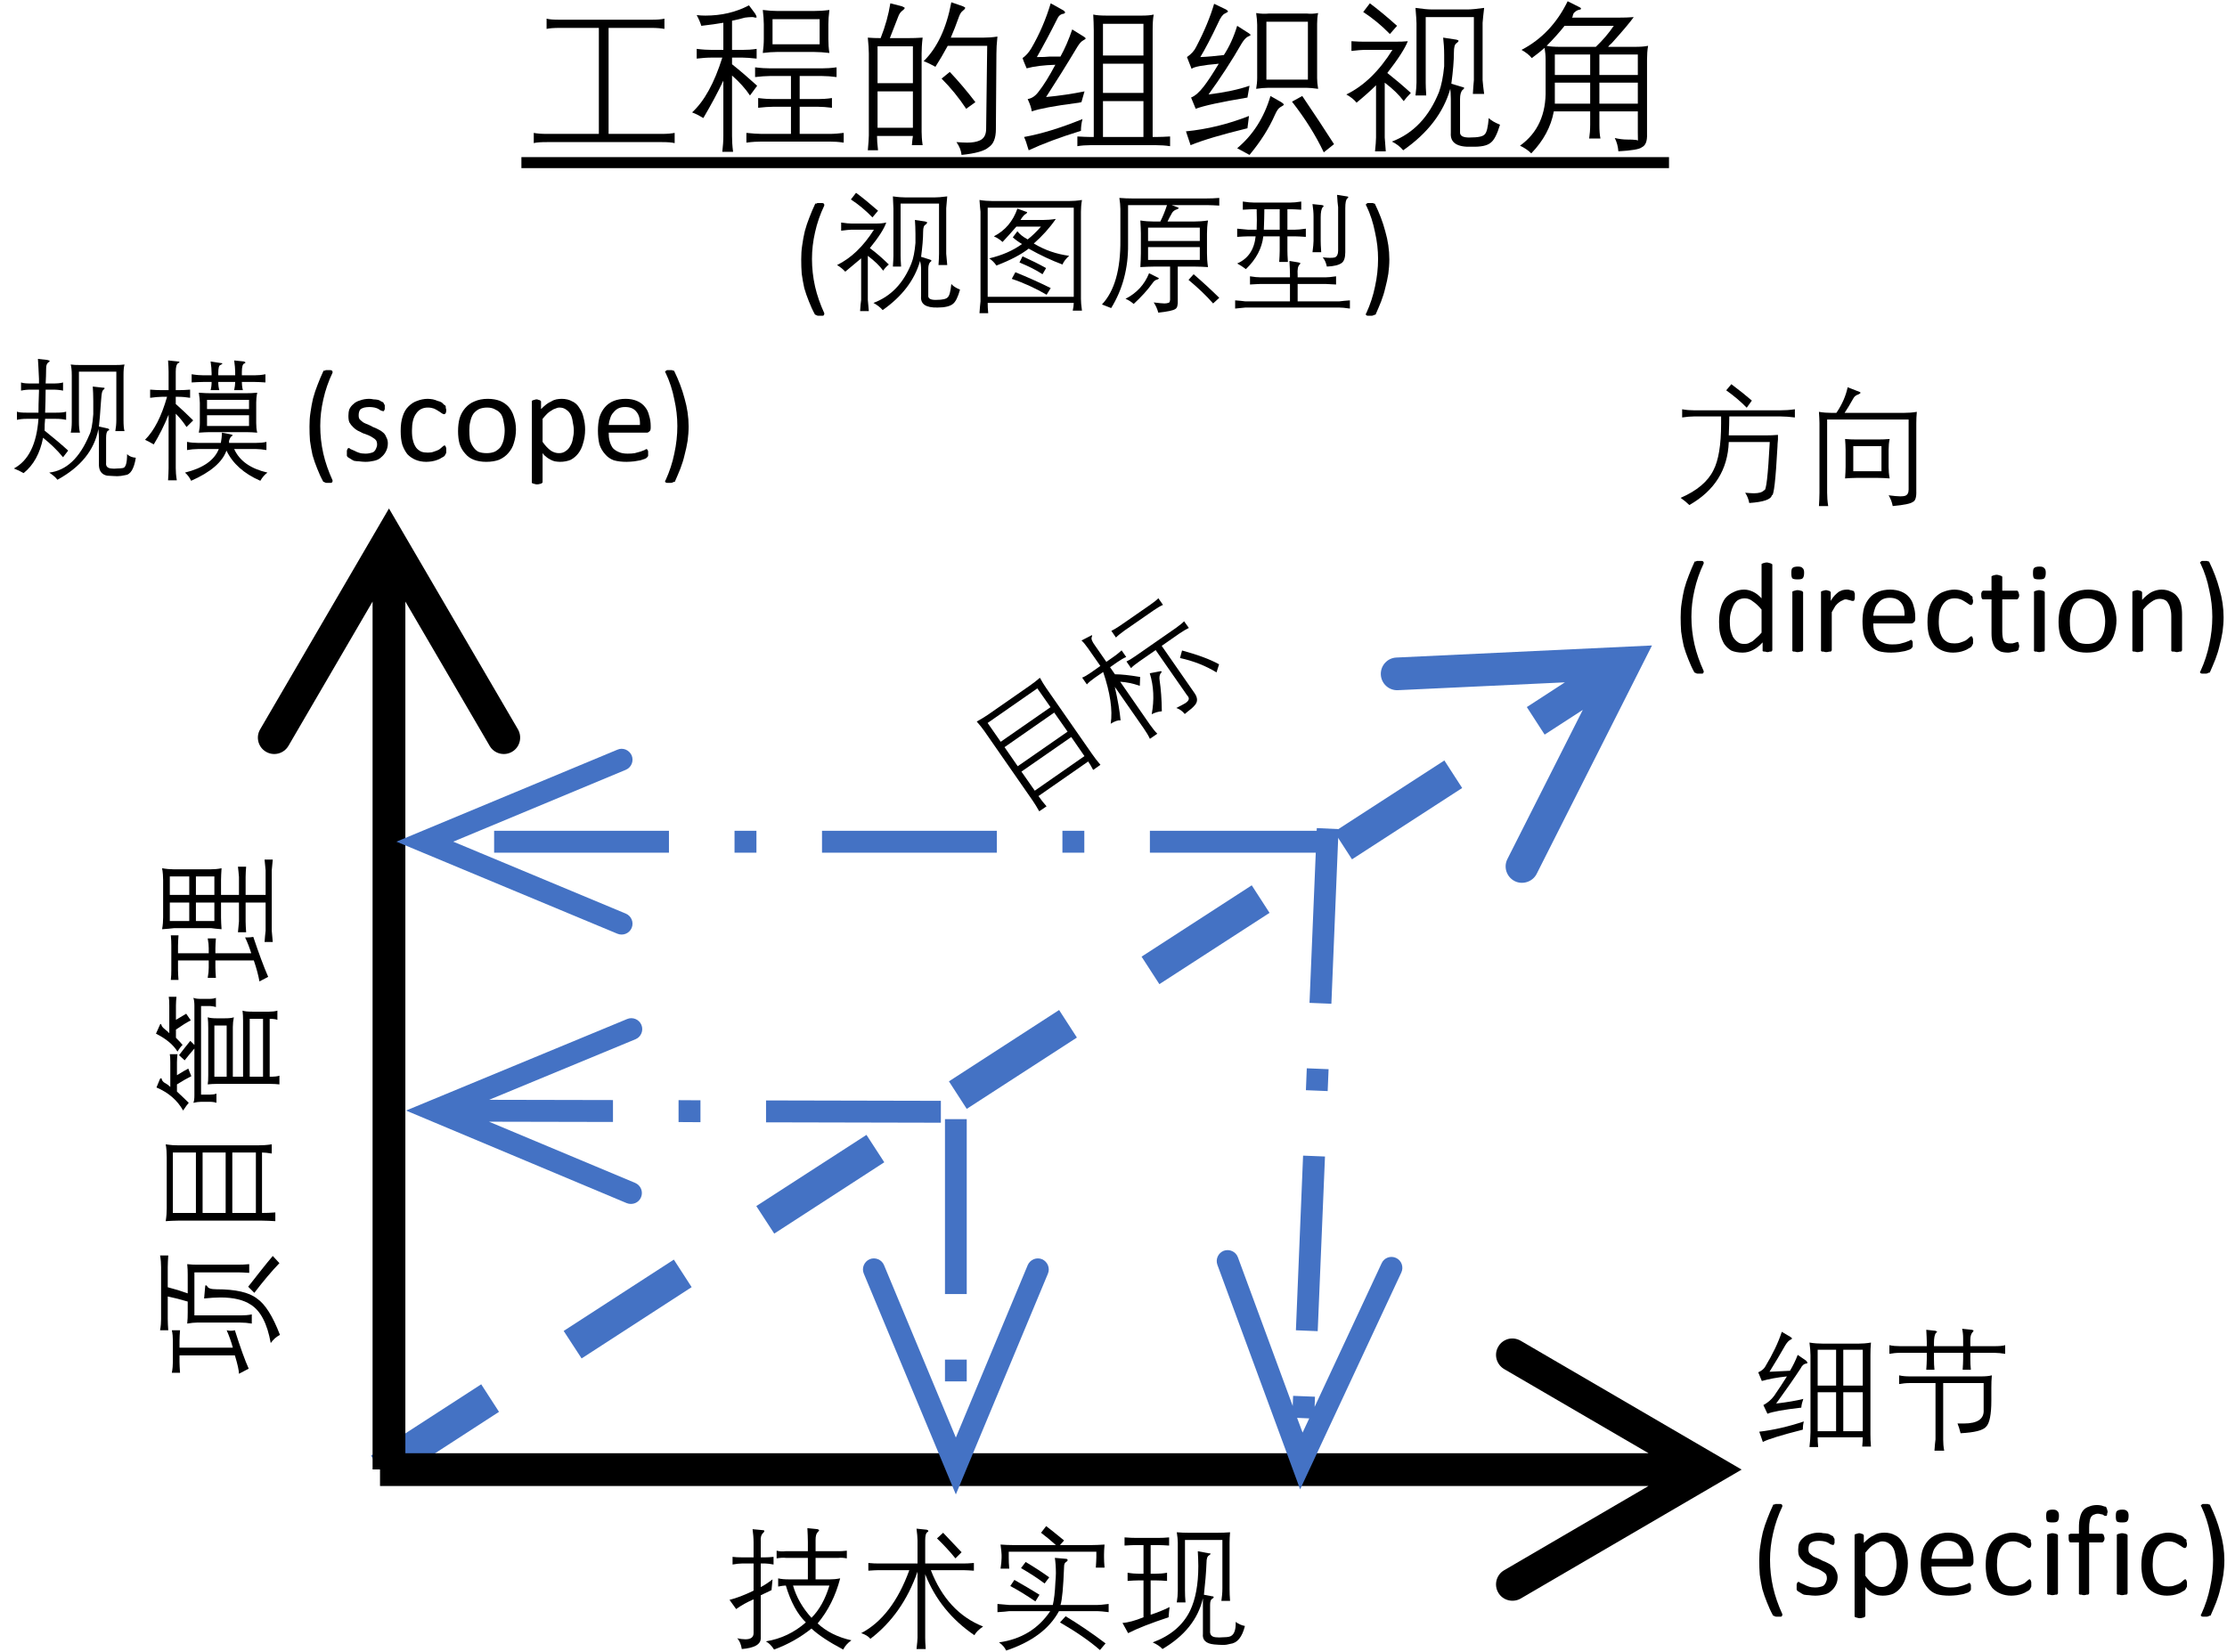 <?xml version="1.0" encoding="UTF-8"?>
<svg xmlns="http://www.w3.org/2000/svg" xmlns:xlink="http://www.w3.org/1999/xlink" width="67.92pt" height="50.4pt" viewBox="0 0 67.92 50.4" version="1.1">
<rect x="0" y="0" width="67.92" height="50.4" fill="#333333" stroke="none"/>
<defs>
<g>
<symbol overflow="visible" id="glyph0-0">
<path style="stroke:none;" d=""/>
</symbol>
<symbol overflow="visible" id="glyph0-1">
<path style="stroke:none;" d="M 0.125 0.234 C 0.57 -0.004 0.82 -0.508 0.875 -1.281 L 0.516 -1.281 C 0.398 -1.281 0.301 -1.27 0.219 -1.25 L 0.219 -1.5 C 0.27 -1.477 0.367 -1.469 0.516 -1.469 L 0.875 -1.469 C 0.875 -1.602 0.879 -1.82 0.891 -2.125 C 0.891 -2.145 0.891 -2.16 0.891 -2.172 L 0.641 -2.172 C 0.523 -2.172 0.426 -2.16 0.344 -2.141 L 0.344 -2.391 C 0.406 -2.367 0.504 -2.359 0.641 -2.359 L 0.891 -2.359 C 0.891 -2.391 0.891 -2.438 0.891 -2.5 C 0.879 -2.781 0.867 -2.984 0.859 -3.109 L 1.141 -3.078 C 1.191 -3.066 1.219 -3.055 1.219 -3.047 C 1.219 -3.035 1.195 -3.016 1.156 -2.984 C 1.125 -2.953 1.109 -2.895 1.109 -2.812 C 1.109 -2.656 1.102 -2.504 1.094 -2.359 L 1.312 -2.359 C 1.445 -2.359 1.551 -2.367 1.625 -2.391 L 1.625 -2.141 C 1.539 -2.16 1.438 -2.172 1.312 -2.172 L 1.094 -2.172 C 1.094 -1.93 1.086 -1.695 1.078 -1.469 L 1.406 -1.469 C 1.551 -1.469 1.656 -1.477 1.719 -1.5 L 1.719 -1.25 C 1.633 -1.27 1.531 -1.281 1.406 -1.281 L 1.078 -1.281 C 1.066 -1.188 1.062 -1.066 1.062 -0.922 C 1.363 -0.68 1.602 -0.477 1.781 -0.312 L 1.625 -0.109 C 1.445 -0.328 1.242 -0.523 1.016 -0.703 C 0.922 -0.223 0.723 0.133 0.422 0.375 C 0.328 0.32 0.227 0.273 0.125 0.234 Z M 1.203 0.359 C 1.723 0.297 2.129 -0.082 2.422 -0.781 C 2.484 -0.895 2.523 -1.109 2.547 -1.422 C 2.547 -1.578 2.547 -1.711 2.547 -1.828 C 2.547 -2.004 2.539 -2.148 2.531 -2.266 L 2.812 -2.234 C 2.863 -2.234 2.891 -2.227 2.891 -2.219 C 2.898 -2.207 2.883 -2.188 2.844 -2.156 C 2.82 -2.125 2.805 -2.066 2.797 -1.984 C 2.797 -1.953 2.789 -1.891 2.781 -1.797 C 2.758 -1.453 2.738 -1.203 2.719 -1.047 L 3 -0.984 C 3.02 -0.973 3.031 -0.961 3.031 -0.953 C 3.039 -0.941 3.031 -0.93 3 -0.922 C 2.957 -0.898 2.938 -0.828 2.938 -0.703 L 2.938 0.062 C 2.926 0.164 2.977 0.223 3.094 0.234 C 3.145 0.242 3.207 0.242 3.281 0.234 C 3.352 0.234 3.41 0.227 3.453 0.219 C 3.535 0.207 3.578 0.066 3.578 -0.203 C 3.641 -0.141 3.727 -0.102 3.844 -0.094 C 3.789 0.25 3.68 0.426 3.516 0.438 C 3.43 0.457 3.352 0.469 3.281 0.469 C 3.219 0.469 3.113 0.461 2.969 0.453 C 2.812 0.422 2.727 0.316 2.719 0.141 L 2.719 -0.703 C 2.719 -0.766 2.711 -0.852 2.703 -0.969 C 2.578 -0.32 2.16 0.191 1.453 0.578 C 1.41 0.516 1.328 0.441 1.203 0.359 Z M 2.141 -0.859 L 1.859 -0.859 C 1.879 -0.941 1.891 -1.051 1.891 -1.188 L 1.891 -2.609 C 1.891 -2.754 1.879 -2.863 1.859 -2.938 C 1.93 -2.926 2.035 -2.922 2.172 -2.922 L 3.188 -2.922 C 3.32 -2.922 3.426 -2.926 3.5 -2.938 C 3.477 -2.863 3.469 -2.754 3.469 -2.609 L 3.469 -1.25 C 3.469 -1.094 3.477 -0.977 3.5 -0.906 L 3.219 -0.906 C 3.238 -1.008 3.25 -1.125 3.25 -1.25 L 3.25 -2.719 L 2.109 -2.719 L 2.109 -1.188 C 2.109 -1.062 2.117 -0.953 2.141 -0.859 Z M 2.141 -0.859 "/>
</symbol>
<symbol overflow="visible" id="glyph0-2">
<path style="stroke:none;" d="M 2.469 -0.859 L 2.719 -0.812 C 2.77 -0.801 2.797 -0.789 2.797 -0.781 C 2.797 -0.77 2.785 -0.758 2.766 -0.75 C 2.734 -0.727 2.707 -0.68 2.688 -0.609 C 2.688 -0.609 2.688 -0.598 2.688 -0.578 C 2.688 -0.566 2.688 -0.555 2.688 -0.547 L 3.516 -0.547 C 3.629 -0.547 3.734 -0.555 3.828 -0.578 L 3.828 -0.328 C 3.711 -0.348 3.609 -0.359 3.516 -0.359 L 2.844 -0.359 C 3.008 0.004 3.348 0.242 3.859 0.359 C 3.773 0.422 3.703 0.504 3.641 0.609 C 3.141 0.391 2.797 0.082 2.609 -0.312 C 2.484 0.039 2.125 0.348 1.531 0.609 C 1.488 0.516 1.426 0.43 1.344 0.359 C 1.895 0.223 2.238 -0.016 2.375 -0.359 L 1.734 -0.359 C 1.629 -0.359 1.52 -0.348 1.406 -0.328 L 1.406 -0.578 C 1.52 -0.555 1.629 -0.547 1.734 -0.547 L 2.438 -0.547 C 2.457 -0.648 2.469 -0.754 2.469 -0.859 Z M 1.766 -0.859 C 1.785 -0.953 1.797 -1.051 1.797 -1.156 L 1.797 -1.766 C 1.797 -1.848 1.785 -1.953 1.766 -2.078 C 1.91 -2.066 2.031 -2.062 2.125 -2.062 L 3.203 -2.062 C 3.316 -2.062 3.43 -2.066 3.547 -2.078 C 3.523 -1.961 3.516 -1.863 3.516 -1.781 L 3.516 -1.156 C 3.516 -1.051 3.523 -0.953 3.547 -0.859 C 3.441 -0.867 3.332 -0.875 3.219 -0.875 L 2.094 -0.875 C 2 -0.875 1.891 -0.867 1.766 -0.859 Z M 2.016 -1.391 L 2.016 -1.062 L 3.297 -1.062 L 3.297 -1.391 Z M 2.016 -1.578 L 3.297 -1.578 L 3.297 -1.859 L 2.016 -1.859 Z M 1.906 -2.609 L 2.156 -2.609 L 2.156 -2.672 C 2.156 -2.773 2.145 -2.895 2.125 -3.031 L 2.422 -2.984 C 2.461 -2.984 2.484 -2.977 2.484 -2.969 C 2.484 -2.957 2.461 -2.941 2.422 -2.922 C 2.379 -2.91 2.359 -2.828 2.359 -2.672 L 2.359 -2.609 L 2.875 -2.609 L 2.875 -2.703 C 2.875 -2.805 2.863 -2.926 2.844 -3.062 L 3.141 -3.031 C 3.172 -3.02 3.188 -3.008 3.188 -3 C 3.195 -3 3.188 -2.988 3.156 -2.969 C 3.102 -2.957 3.078 -2.867 3.078 -2.703 L 3.078 -2.609 L 3.469 -2.609 C 3.57 -2.609 3.68 -2.617 3.797 -2.641 L 3.797 -2.391 C 3.691 -2.398 3.582 -2.406 3.469 -2.406 L 3.078 -2.406 C 3.078 -2.332 3.086 -2.25 3.109 -2.156 L 2.844 -2.156 C 2.863 -2.25 2.875 -2.332 2.875 -2.406 L 2.359 -2.406 C 2.359 -2.32 2.367 -2.238 2.391 -2.156 L 2.125 -2.156 C 2.145 -2.227 2.156 -2.312 2.156 -2.406 L 1.906 -2.406 C 1.801 -2.406 1.68 -2.398 1.547 -2.391 L 1.547 -2.641 C 1.691 -2.617 1.812 -2.609 1.906 -2.609 Z M 0.797 -1.953 L 0.641 -1.953 C 0.547 -1.953 0.426 -1.941 0.281 -1.922 L 0.281 -2.172 C 0.414 -2.16 0.535 -2.156 0.641 -2.156 L 0.844 -2.156 L 0.844 -2.719 C 0.844 -2.82 0.836 -2.938 0.828 -3.062 L 1.125 -3.031 C 1.156 -3.031 1.172 -3.023 1.172 -3.016 C 1.18 -3.004 1.172 -2.992 1.141 -2.984 C 1.086 -2.953 1.062 -2.863 1.062 -2.719 L 1.062 -2.156 L 1.141 -2.156 C 1.254 -2.156 1.375 -2.16 1.5 -2.172 L 1.5 -1.922 C 1.383 -1.941 1.266 -1.953 1.141 -1.953 L 1.062 -1.953 L 1.062 -1.734 C 1.227 -1.586 1.406 -1.422 1.594 -1.234 L 1.391 -1.031 C 1.297 -1.176 1.188 -1.312 1.062 -1.438 L 1.062 0.219 C 1.062 0.32 1.07 0.445 1.094 0.594 L 0.828 0.594 C 0.836 0.457 0.844 0.332 0.844 0.219 L 0.844 -1.406 C 0.707 -1.07 0.555 -0.77 0.391 -0.5 C 0.305 -0.551 0.219 -0.598 0.125 -0.641 C 0.406 -0.922 0.629 -1.359 0.797 -1.953 Z M 0.797 -1.953 "/>
</symbol>
<symbol overflow="visible" id="glyph0-3">
<path style="stroke:none;" d="M 0.953 -3.016 L 1.219 -2.859 C 1.25 -2.836 1.266 -2.82 1.266 -2.812 C 1.266 -2.801 1.242 -2.785 1.203 -2.766 C 1.16 -2.742 1.113 -2.691 1.062 -2.609 C 0.914 -2.348 0.754 -2.078 0.578 -1.797 C 0.773 -1.805 0.984 -1.816 1.203 -1.828 C 1.297 -1.984 1.375 -2.145 1.438 -2.312 L 1.688 -2.141 C 1.719 -2.109 1.734 -2.086 1.734 -2.078 C 1.734 -2.055 1.719 -2.047 1.688 -2.047 C 1.625 -2.035 1.57 -1.988 1.531 -1.906 C 1.332 -1.602 1.082 -1.242 0.781 -0.828 C 1.113 -0.867 1.391 -0.914 1.609 -0.969 C 1.578 -0.883 1.555 -0.797 1.547 -0.703 C 1.004 -0.641 0.66 -0.578 0.516 -0.516 L 0.391 -0.781 C 0.523 -0.852 0.633 -0.945 0.719 -1.062 C 0.863 -1.27 0.992 -1.469 1.109 -1.656 C 0.816 -1.625 0.562 -1.578 0.344 -1.516 L 0.234 -1.781 C 0.328 -1.82 0.395 -1.875 0.438 -1.938 C 0.676 -2.332 0.848 -2.691 0.953 -3.016 Z M 0.266 0.031 C 0.703 -0.02 1.156 -0.125 1.625 -0.281 C 1.602 -0.195 1.594 -0.113 1.594 -0.031 C 0.945 0.133 0.539 0.258 0.375 0.344 Z M 1.797 -2.688 C 1.941 -2.664 2.078 -2.656 2.203 -2.656 L 3.297 -2.656 C 3.41 -2.656 3.535 -2.664 3.672 -2.688 C 3.66 -2.562 3.656 -2.43 3.656 -2.297 L 3.656 0.109 C 3.656 0.223 3.66 0.348 3.672 0.484 L 3.406 0.484 C 3.414 0.391 3.422 0.297 3.422 0.203 L 2.047 0.203 C 2.047 0.285 2.051 0.383 2.062 0.5 L 1.797 0.5 C 1.816 0.332 1.828 0.18 1.828 0.047 L 1.828 -2.297 C 1.828 -2.41 1.816 -2.539 1.797 -2.688 Z M 2.047 -1.172 L 2.047 0.016 L 2.609 0.016 L 2.609 -1.172 Z M 2.609 -1.375 L 2.609 -2.469 L 2.047 -2.469 L 2.047 -1.375 Z M 2.828 0.016 L 3.422 0.016 L 3.422 -1.172 L 2.828 -1.172 Z M 2.828 -2.469 L 2.828 -1.375 L 3.422 -1.375 L 3.422 -2.469 Z M 2.828 -2.469 "/>
</symbol>
<symbol overflow="visible" id="glyph0-4">
<path style="stroke:none;" d="M 3.359 -1.688 C 3.348 -1.562 3.344 -1.438 3.344 -1.312 L 3.344 -0.922 C 3.344 -0.492 3.289 -0.227 3.188 -0.125 C 3.094 -0.008 2.832 0.055 2.406 0.078 C 2.375 -0.047 2.344 -0.145 2.312 -0.219 C 2.383 -0.219 2.445 -0.219 2.5 -0.219 C 2.926 -0.219 3.129 -0.359 3.109 -0.641 L 3.109 -1.453 L 1.875 -1.453 L 1.875 0.266 C 1.875 0.379 1.883 0.492 1.906 0.609 L 1.609 0.609 C 1.609 0.598 1.613 0.531 1.625 0.406 C 1.633 0.32 1.641 0.273 1.641 0.266 L 1.641 -1.453 L 0.859 -1.453 C 0.742 -1.453 0.633 -1.441 0.531 -1.422 L 0.531 -1.688 C 0.633 -1.664 0.742 -1.656 0.859 -1.656 L 3.031 -1.656 C 3.156 -1.656 3.266 -1.664 3.359 -1.688 Z M 0.562 -2.578 L 1.375 -2.578 L 1.375 -2.703 C 1.375 -2.797 1.367 -2.922 1.359 -3.078 L 1.641 -3.047 C 1.672 -3.035 1.688 -3.023 1.688 -3.016 C 1.695 -3.016 1.688 -3.004 1.656 -2.984 C 1.613 -2.93 1.594 -2.828 1.594 -2.672 L 1.594 -2.578 L 2.484 -2.578 L 2.484 -2.812 C 2.484 -2.926 2.473 -3.023 2.453 -3.109 L 2.75 -3.078 C 2.781 -3.066 2.797 -3.062 2.797 -3.062 C 2.805 -3.051 2.801 -3.035 2.781 -3.016 C 2.727 -2.961 2.703 -2.883 2.703 -2.781 L 2.703 -2.578 L 3.438 -2.578 C 3.582 -2.578 3.691 -2.586 3.766 -2.609 L 3.766 -2.344 C 3.648 -2.363 3.539 -2.375 3.438 -2.375 L 2.703 -2.375 L 2.703 -2.188 C 2.703 -2.082 2.707 -1.973 2.719 -1.859 L 2.469 -1.859 C 2.477 -1.984 2.484 -2.094 2.484 -2.188 L 2.484 -2.375 L 1.594 -2.375 L 1.594 -2.188 C 1.594 -2.07 1.598 -1.961 1.609 -1.859 L 1.359 -1.859 C 1.367 -1.984 1.375 -2.094 1.375 -2.188 L 1.375 -2.375 L 0.562 -2.375 C 0.445 -2.375 0.336 -2.363 0.234 -2.344 L 0.234 -2.609 C 0.336 -2.586 0.445 -2.578 0.562 -2.578 Z M 0.562 -2.578 "/>
</symbol>
<symbol overflow="visible" id="glyph0-5">
<path style="stroke:none;" d="M 2.469 -0.234 C 2.207 -0.492 2.004 -0.867 1.859 -1.359 C 1.805 -1.359 1.727 -1.348 1.625 -1.328 L 1.625 -1.578 C 1.719 -1.555 1.828 -1.547 1.953 -1.547 L 2.531 -1.547 L 2.531 -2.203 L 1.859 -2.203 C 1.785 -2.211 1.691 -2.207 1.578 -2.188 L 1.578 -2.422 C 1.672 -2.398 1.758 -2.395 1.844 -2.406 L 2.531 -2.406 L 2.531 -2.688 C 2.531 -2.812 2.523 -2.953 2.516 -3.109 L 2.828 -3.078 C 2.859 -3.066 2.875 -3.055 2.875 -3.047 C 2.875 -3.035 2.859 -3.016 2.828 -2.984 C 2.785 -2.941 2.766 -2.863 2.766 -2.75 L 2.766 -2.406 L 3.469 -2.406 C 3.531 -2.406 3.613 -2.41 3.719 -2.422 L 3.719 -2.188 C 3.613 -2.207 3.531 -2.211 3.469 -2.203 L 2.766 -2.203 L 2.766 -1.547 L 3.203 -1.547 C 3.297 -1.547 3.398 -1.555 3.516 -1.578 C 3.379 -1.047 3.148 -0.586 2.828 -0.203 C 3.098 0.047 3.441 0.219 3.859 0.312 C 3.742 0.395 3.66 0.488 3.609 0.594 C 3.172 0.363 2.848 0.148 2.641 -0.047 C 2.305 0.223 1.926 0.438 1.5 0.594 C 1.426 0.477 1.344 0.395 1.25 0.344 C 1.707 0.27 2.113 0.078 2.469 -0.234 Z M 2.641 -0.375 C 2.879 -0.613 3.062 -0.941 3.188 -1.359 L 2.078 -1.359 C 2.18 -1.004 2.367 -0.676 2.641 -0.375 Z M 0.875 -1.203 L 0.875 -2.031 L 0.516 -2.031 C 0.441 -2.031 0.348 -2.02 0.234 -2 L 0.234 -2.234 C 0.316 -2.223 0.406 -2.219 0.5 -2.219 L 0.875 -2.219 L 0.875 -2.672 C 0.875 -2.805 0.863 -2.941 0.844 -3.078 L 1.172 -3.047 C 1.191 -3.047 1.203 -3.035 1.203 -3.016 C 1.203 -3.004 1.191 -2.988 1.172 -2.969 C 1.109 -2.914 1.082 -2.828 1.094 -2.703 L 1.094 -2.219 L 1.234 -2.219 C 1.297 -2.219 1.379 -2.223 1.484 -2.234 L 1.484 -2 C 1.379 -2.02 1.297 -2.031 1.234 -2.031 L 1.094 -2.031 L 1.094 -1.312 C 1.195 -1.363 1.316 -1.441 1.453 -1.547 L 1.422 -1.219 C 1.285 -1.156 1.176 -1.102 1.094 -1.062 L 1.094 0.219 C 1.094 0.227 1.094 0.238 1.094 0.25 C 1.094 0.438 0.898 0.547 0.516 0.578 C 0.492 0.43 0.445 0.32 0.375 0.25 C 0.469 0.27 0.551 0.281 0.625 0.281 C 0.789 0.281 0.875 0.219 0.875 0.094 L 0.875 -0.938 C 0.676 -0.852 0.5 -0.754 0.344 -0.641 L 0.141 -0.922 C 0.348 -0.973 0.594 -1.066 0.875 -1.203 Z M 0.875 -1.203 "/>
</symbol>
<symbol overflow="visible" id="glyph0-6">
<path style="stroke:none;" d="M 3.031 -2.188 C 2.863 -2.395 2.676 -2.598 2.469 -2.797 L 2.656 -2.969 C 2.789 -2.832 2.977 -2.633 3.219 -2.375 Z M 0.156 0.094 C 0.789 -0.238 1.281 -0.879 1.625 -1.828 L 0.688 -1.828 C 0.602 -1.828 0.5 -1.82 0.375 -1.812 L 0.375 -2.047 C 0.5 -2.035 0.602 -2.031 0.688 -2.031 L 1.875 -2.031 L 1.875 -2.734 C 1.875 -2.828 1.863 -2.945 1.844 -3.094 L 2.156 -3.062 C 2.188 -3.051 2.203 -3.039 2.203 -3.031 C 2.211 -3.02 2.203 -3.004 2.172 -2.984 C 2.129 -2.961 2.109 -2.879 2.109 -2.734 L 2.109 -2.031 L 3.266 -2.031 C 3.348 -2.031 3.457 -2.035 3.594 -2.047 L 3.594 -1.812 C 3.457 -1.82 3.348 -1.828 3.266 -1.828 L 2.281 -1.828 C 2.613 -0.973 3.145 -0.398 3.875 -0.109 C 3.75 -0.023 3.66 0.062 3.609 0.156 C 2.91 -0.32 2.41 -0.941 2.109 -1.703 L 2.109 0.234 C 2.109 0.316 2.113 0.43 2.125 0.578 L 1.844 0.578 C 1.863 0.41 1.875 0.297 1.875 0.234 L 1.875 -1.781 C 1.57 -0.914 1.094 -0.234 0.438 0.266 C 0.375 0.191 0.281 0.133 0.156 0.094 Z M 0.156 0.094 "/>
</symbol>
<symbol overflow="visible" id="glyph0-7">
<path style="stroke:none;" d="M 2.062 -2.203 L 2.422 -2.172 C 2.441 -2.16 2.453 -2.148 2.453 -2.141 C 2.453 -2.117 2.438 -2.098 2.406 -2.078 C 2.363 -2.055 2.344 -2.008 2.344 -1.938 C 2.32 -1.312 2.285 -0.922 2.234 -0.766 L 3.359 -0.766 C 3.41 -0.766 3.523 -0.773 3.703 -0.797 L 3.703 -0.547 C 3.547 -0.566 3.43 -0.578 3.359 -0.578 L 2.188 -0.578 C 1.895 -0.035 1.359 0.363 0.578 0.625 C 0.535 0.531 0.461 0.445 0.359 0.375 C 1.035 0.281 1.555 -0.035 1.922 -0.578 L 0.672 -0.578 C 0.586 -0.566 0.469 -0.555 0.312 -0.547 L 0.312 -0.797 C 0.469 -0.785 0.586 -0.773 0.672 -0.766 L 2 -0.766 C 2.039 -0.93 2.066 -1.16 2.078 -1.453 C 2.086 -1.547 2.094 -1.641 2.094 -1.734 C 2.094 -1.922 2.082 -2.078 2.062 -2.203 Z M 0.828 -1.531 C 1.086 -1.383 1.344 -1.234 1.594 -1.078 L 1.469 -0.875 C 1.195 -1.062 0.941 -1.219 0.703 -1.344 Z M 1.031 -1.891 L 1.172 -2.078 C 1.453 -1.91 1.691 -1.754 1.891 -1.609 L 1.75 -1.422 C 1.531 -1.586 1.289 -1.742 1.031 -1.891 Z M 2.219 -0.234 L 2.391 -0.422 C 2.773 -0.191 3.18 0.082 3.609 0.406 L 3.438 0.609 C 3.125 0.336 2.719 0.055 2.219 -0.234 Z M 1.797 -3.172 C 1.91 -3.086 2.094 -2.941 2.344 -2.734 L 2.219 -2.594 L 3.203 -2.594 C 3.285 -2.594 3.41 -2.598 3.578 -2.609 C 3.566 -2.473 3.562 -2.375 3.562 -2.312 L 3.562 -2.219 C 3.562 -2.145 3.566 -2.039 3.578 -1.906 L 3.312 -1.906 C 3.32 -2.039 3.328 -2.145 3.328 -2.219 L 3.328 -2.391 L 0.656 -2.391 L 0.656 -2.203 C 0.656 -2.109 0.66 -2 0.672 -1.875 L 0.406 -1.875 C 0.426 -2.008 0.438 -2.117 0.438 -2.203 L 0.438 -2.297 C 0.438 -2.348 0.426 -2.453 0.406 -2.609 C 0.551 -2.598 0.672 -2.594 0.766 -2.594 L 2.094 -2.594 C 1.945 -2.727 1.797 -2.852 1.641 -2.969 Z M 1.797 -3.172 "/>
</symbol>
<symbol overflow="visible" id="glyph0-8">
<path style="stroke:none;" d="M 1.047 0.375 C 1.586 0.176 1.969 -0.145 2.188 -0.594 C 2.352 -0.938 2.438 -1.391 2.438 -1.953 C 2.438 -2.098 2.43 -2.25 2.422 -2.406 L 2.75 -2.344 C 2.789 -2.344 2.812 -2.336 2.812 -2.328 C 2.812 -2.316 2.797 -2.301 2.766 -2.281 C 2.711 -2.25 2.688 -2.176 2.688 -2.062 C 2.676 -1.758 2.648 -1.43 2.609 -1.078 L 2.859 -1.031 C 2.891 -1.031 2.906 -1.02 2.906 -1 C 2.906 -0.988 2.891 -0.973 2.859 -0.953 C 2.816 -0.93 2.797 -0.867 2.797 -0.766 L 2.797 0.016 C 2.785 0.141 2.844 0.207 2.969 0.219 C 3.031 0.227 3.109 0.227 3.203 0.219 C 3.285 0.219 3.344 0.211 3.375 0.203 C 3.52 0.172 3.586 0.02 3.578 -0.25 C 3.66 -0.188 3.754 -0.145 3.859 -0.125 C 3.773 0.219 3.625 0.398 3.406 0.422 C 3.344 0.441 3.27 0.453 3.188 0.453 C 3.102 0.453 3.016 0.445 2.922 0.438 C 2.672 0.414 2.555 0.305 2.578 0.109 L 2.578 -0.969 C 2.43 -0.332 2.02 0.18 1.344 0.578 C 1.281 0.504 1.18 0.438 1.047 0.375 Z M 3.172 -2.75 L 2.031 -2.75 L 2.031 -1.203 C 2.031 -1.098 2.035 -0.977 2.047 -0.844 L 1.781 -0.844 C 1.801 -0.969 1.812 -1.086 1.812 -1.203 L 1.812 -2.672 C 1.812 -2.754 1.801 -2.859 1.781 -2.984 C 1.906 -2.973 2.02 -2.969 2.125 -2.969 L 3.031 -2.969 C 3.156 -2.969 3.281 -2.973 3.406 -2.984 C 3.395 -2.867 3.391 -2.758 3.391 -2.656 L 3.391 -1.266 C 3.391 -1.148 3.395 -1.023 3.406 -0.891 L 3.141 -0.891 C 3.16 -1.016 3.172 -1.141 3.172 -1.266 Z M 1.203 -2.594 L 0.984 -2.594 L 0.984 -1.719 L 1.125 -1.719 C 1.25 -1.719 1.367 -1.727 1.484 -1.75 L 1.484 -1.5 C 1.367 -1.508 1.25 -1.516 1.125 -1.516 L 0.984 -1.516 L 0.984 -0.469 C 1.18 -0.531 1.375 -0.609 1.562 -0.703 C 1.551 -0.617 1.539 -0.516 1.531 -0.391 C 0.988 -0.211 0.578 -0.051 0.297 0.094 L 0.125 -0.219 C 0.289 -0.227 0.504 -0.285 0.766 -0.391 L 0.766 -1.516 L 0.625 -1.516 C 0.52 -1.516 0.406 -1.508 0.281 -1.5 L 0.281 -1.75 C 0.414 -1.727 0.531 -1.719 0.625 -1.719 L 0.766 -1.719 L 0.766 -2.594 L 0.547 -2.594 C 0.441 -2.594 0.32 -2.586 0.188 -2.578 L 0.188 -2.828 C 0.332 -2.816 0.453 -2.812 0.547 -2.812 L 1.203 -2.812 C 1.316 -2.812 1.43 -2.816 1.547 -2.828 L 1.547 -2.578 C 1.422 -2.586 1.305 -2.594 1.203 -2.594 Z M 1.203 -2.594 "/>
</symbol>
<symbol overflow="visible" id="glyph0-9">
<path style="stroke:none;" d="M 1.109 -1.391 C 1.297 -1.254 1.488 -1.086 1.688 -0.891 C 1.613 -0.828 1.555 -0.766 1.516 -0.703 C 1.41 -0.848 1.254 -1 1.047 -1.156 L 1.047 0.188 C 1.055 0.258 1.066 0.375 1.078 0.531 L 0.812 0.531 C 0.82 0.383 0.832 0.27 0.844 0.188 L 0.844 -1.078 C 0.707 -0.961 0.547 -0.828 0.359 -0.672 C 0.297 -0.742 0.211 -0.812 0.109 -0.875 C 0.535 -1.082 0.91 -1.441 1.234 -1.953 L 0.547 -1.953 C 0.492 -1.953 0.391 -1.941 0.234 -1.922 L 0.234 -2.172 C 0.379 -2.148 0.484 -2.141 0.547 -2.141 L 1.297 -2.141 C 1.422 -2.141 1.523 -2.148 1.609 -2.172 C 1.547 -1.984 1.379 -1.723 1.109 -1.391 Z M 0.531 -2.875 L 0.688 -3.078 C 0.875 -2.941 1.098 -2.758 1.359 -2.531 L 1.188 -2.328 C 0.977 -2.547 0.758 -2.727 0.531 -2.875 Z M 1.219 0.281 C 1.75 0.082 2.133 -0.316 2.375 -0.922 C 2.438 -1.078 2.477 -1.285 2.5 -1.547 C 2.5 -1.641 2.5 -1.734 2.5 -1.828 C 2.5 -1.984 2.492 -2.125 2.484 -2.25 L 2.797 -2.203 C 2.836 -2.191 2.859 -2.18 2.859 -2.172 C 2.859 -2.16 2.844 -2.141 2.812 -2.109 C 2.758 -2.086 2.734 -2.016 2.734 -1.891 C 2.734 -1.68 2.711 -1.426 2.672 -1.125 L 2.922 -1.047 C 2.961 -1.035 2.984 -1.023 2.984 -1.016 C 2.992 -1.004 2.984 -0.988 2.953 -0.969 C 2.91 -0.926 2.891 -0.852 2.891 -0.75 L 2.891 0.047 C 2.879 0.148 2.961 0.195 3.141 0.188 C 3.328 0.188 3.441 0.16 3.484 0.109 C 3.535 0.066 3.57 -0.066 3.594 -0.297 C 3.645 -0.234 3.734 -0.176 3.859 -0.125 C 3.797 0.102 3.723 0.25 3.641 0.312 C 3.555 0.383 3.398 0.422 3.172 0.422 C 2.816 0.43 2.648 0.316 2.672 0.078 L 2.672 -0.75 C 2.672 -0.844 2.66 -0.926 2.641 -1 C 2.473 -0.414 2.094 0.082 1.5 0.5 C 1.426 0.414 1.332 0.344 1.219 0.281 Z M 2.062 -0.828 L 1.812 -0.828 C 1.82 -0.961 1.828 -1.07 1.828 -1.156 L 1.828 -2.594 C 1.828 -2.656 1.82 -2.781 1.812 -2.969 C 1.977 -2.945 2.102 -2.938 2.188 -2.938 L 3.094 -2.938 C 3.164 -2.938 3.289 -2.945 3.469 -2.969 C 3.457 -2.812 3.445 -2.691 3.438 -2.609 L 3.438 -1.219 C 3.445 -1.133 3.457 -1.02 3.469 -0.875 L 3.203 -0.875 C 3.211 -1 3.219 -1.113 3.219 -1.219 L 3.219 -2.75 L 2.047 -2.75 L 2.047 -1.156 C 2.047 -1.094 2.051 -0.984 2.062 -0.828 Z M 2.062 -0.828 "/>
</symbol>
<symbol overflow="visible" id="glyph0-10">
<path style="stroke:none;" d="M 1.469 -1.719 L 1.609 -1.906 C 1.672 -1.82 1.773 -1.738 1.922 -1.656 C 2.055 -1.758 2.191 -1.891 2.328 -2.047 L 1.578 -2.047 C 1.422 -1.867 1.281 -1.711 1.156 -1.578 C 1.082 -1.648 0.992 -1.707 0.891 -1.75 C 1.234 -1.926 1.473 -2.207 1.609 -2.594 L 1.875 -2.5 C 1.895 -2.5 1.906 -2.492 1.906 -2.484 C 1.906 -2.473 1.895 -2.457 1.875 -2.438 C 1.832 -2.426 1.773 -2.363 1.703 -2.25 L 2.406 -2.25 C 2.508 -2.25 2.633 -2.258 2.781 -2.281 C 2.594 -2.008 2.367 -1.758 2.109 -1.531 C 2.441 -1.332 2.801 -1.207 3.188 -1.156 C 3.082 -1.062 3.016 -0.973 2.984 -0.891 C 2.648 -1.016 2.305 -1.176 1.953 -1.375 C 1.723 -1.195 1.395 -1.023 0.969 -0.859 C 0.906 -0.953 0.832 -1.023 0.75 -1.078 C 1.145 -1.172 1.477 -1.316 1.75 -1.516 C 1.645 -1.578 1.551 -1.645 1.469 -1.719 Z M 1.438 -0.453 L 1.547 -0.656 C 1.91 -0.508 2.27 -0.348 2.625 -0.172 L 2.5 0.031 C 2.164 -0.164 1.812 -0.328 1.438 -0.453 Z M 1.672 -0.953 L 1.766 -1.141 C 2.023 -1.023 2.266 -0.906 2.484 -0.781 L 2.375 -0.594 C 2.188 -0.719 1.953 -0.836 1.672 -0.953 Z M 0.719 0.594 L 0.453 0.594 C 0.461 0.457 0.473 0.336 0.484 0.234 L 0.484 -2.5 C 0.473 -2.602 0.461 -2.723 0.453 -2.859 C 0.598 -2.836 0.723 -2.828 0.828 -2.828 L 3.203 -2.828 C 3.305 -2.828 3.43 -2.836 3.578 -2.859 C 3.555 -2.723 3.547 -2.602 3.547 -2.5 L 3.547 0.156 C 3.547 0.238 3.555 0.359 3.578 0.516 L 3.297 0.516 C 3.316 0.43 3.328 0.352 3.328 0.281 L 0.703 0.281 C 0.703 0.375 0.707 0.477 0.719 0.594 Z M 0.703 0.094 L 3.328 0.094 L 3.328 -2.625 L 0.703 -2.625 Z M 0.703 0.094 "/>
</symbol>
<symbol overflow="visible" id="glyph0-11">
<path style="stroke:none;" d="M 0.188 0.328 C 0.57 -0.078 0.758 -0.734 0.75 -1.641 L 0.75 -2.578 C 0.75 -2.68 0.738 -2.797 0.719 -2.922 C 0.863 -2.91 0.988 -2.906 1.094 -2.906 L 3.391 -2.906 C 3.504 -2.906 3.629 -2.91 3.766 -2.922 L 3.766 -2.688 C 3.629 -2.695 3.504 -2.703 3.391 -2.703 L 2.312 -2.703 L 2.484 -2.641 C 2.516 -2.629 2.531 -2.617 2.531 -2.609 C 2.52 -2.598 2.504 -2.586 2.484 -2.578 C 2.41 -2.555 2.359 -2.52 2.328 -2.469 C 2.273 -2.375 2.227 -2.285 2.188 -2.203 L 3.016 -2.203 C 3.129 -2.203 3.266 -2.211 3.422 -2.234 C 3.398 -2.086 3.391 -1.953 3.391 -1.828 L 3.391 -1.234 C 3.391 -1.109 3.398 -0.969 3.422 -0.812 C 3.285 -0.82 3.145 -0.828 3 -0.828 L 2.5 -0.828 L 2.5 0.188 C 2.508 0.344 2.484 0.438 2.422 0.469 C 2.367 0.508 2.195 0.547 1.906 0.578 C 1.875 0.461 1.828 0.359 1.766 0.266 C 1.922 0.285 2.031 0.297 2.094 0.297 C 2.145 0.297 2.18 0.289 2.203 0.281 C 2.254 0.281 2.273 0.223 2.266 0.109 L 2.266 -0.828 L 1.797 -0.828 C 1.672 -0.828 1.523 -0.82 1.359 -0.812 C 1.367 -0.957 1.375 -1.098 1.375 -1.234 L 1.375 -1.844 C 1.375 -1.945 1.367 -2.078 1.359 -2.234 C 1.504 -2.211 1.633 -2.203 1.75 -2.203 L 1.969 -2.203 C 2.051 -2.367 2.117 -2.535 2.172 -2.703 L 0.984 -2.703 L 0.984 -1.5 C 0.992 -0.781 0.82 -0.133 0.469 0.438 C 0.363 0.395 0.27 0.359 0.188 0.328 Z M 1.594 -1.422 L 1.594 -1.031 L 3.172 -1.031 L 3.172 -1.422 Z M 3.172 -1.609 L 3.172 -2.016 L 1.594 -2.016 L 1.594 -1.609 Z M 0.906 0.156 C 1.25 -0.02 1.488 -0.281 1.625 -0.625 L 1.906 -0.484 C 1.926 -0.473 1.93 -0.469 1.922 -0.469 C 1.922 -0.457 1.91 -0.445 1.891 -0.438 C 1.828 -0.426 1.773 -0.391 1.734 -0.328 C 1.578 -0.109 1.383 0.102 1.156 0.312 C 1.07 0.238 0.988 0.188 0.906 0.156 Z M 2.828 -0.422 L 2.984 -0.594 C 3.266 -0.352 3.523 -0.113 3.766 0.125 L 3.578 0.297 C 3.367 0.055 3.117 -0.18 2.828 -0.422 Z M 2.828 -0.422 "/>
</symbol>
<symbol overflow="visible" id="glyph0-12">
<path style="stroke:none;" d="M 1.609 -1.75 L 1.109 -1.75 C 1.066 -1.383 0.891 -1.051 0.578 -0.75 C 0.484 -0.82 0.395 -0.879 0.312 -0.922 C 0.645 -1.066 0.832 -1.344 0.875 -1.75 L 0.641 -1.75 C 0.555 -1.75 0.445 -1.742 0.312 -1.734 L 0.312 -1.984 C 0.445 -1.973 0.555 -1.961 0.641 -1.953 L 0.906 -1.953 C 0.914 -2.141 0.914 -2.348 0.906 -2.578 L 0.812 -2.578 C 0.738 -2.578 0.629 -2.57 0.484 -2.562 L 0.484 -2.812 C 0.629 -2.789 0.738 -2.781 0.812 -2.781 L 1.938 -2.781 C 2.02 -2.781 2.129 -2.789 2.266 -2.812 L 2.266 -2.562 C 2.129 -2.57 2.02 -2.578 1.938 -2.578 L 1.844 -2.578 L 1.844 -1.953 L 2.078 -1.953 C 2.148 -1.953 2.258 -1.961 2.406 -1.984 L 2.406 -1.734 C 2.27 -1.742 2.16 -1.75 2.078 -1.75 L 1.844 -1.75 L 1.844 -1.312 C 1.844 -1.238 1.848 -1.125 1.859 -0.969 L 1.594 -0.969 C 1.602 -1.102 1.609 -1.219 1.609 -1.312 Z M 1.125 -1.953 L 1.609 -1.953 L 1.609 -2.578 L 1.141 -2.578 C 1.141 -2.391 1.133 -2.18 1.125 -1.953 Z M 2.859 -2.328 L 2.859 -1.609 C 2.859 -1.547 2.863 -1.43 2.875 -1.266 L 2.609 -1.266 C 2.629 -1.422 2.641 -1.535 2.641 -1.609 L 2.641 -2.359 C 2.641 -2.473 2.629 -2.598 2.609 -2.734 L 2.906 -2.703 C 2.938 -2.691 2.953 -2.68 2.953 -2.672 C 2.953 -2.672 2.941 -2.66 2.922 -2.641 C 2.879 -2.586 2.859 -2.484 2.859 -2.328 Z M 3.359 -3.016 L 3.656 -2.969 C 3.676 -2.969 3.691 -2.961 3.703 -2.953 C 3.703 -2.941 3.691 -2.926 3.672 -2.906 C 3.629 -2.875 3.609 -2.773 3.609 -2.609 L 3.609 -1.266 C 3.609 -1.098 3.57 -0.988 3.5 -0.938 C 3.414 -0.875 3.266 -0.836 3.047 -0.828 C 3.023 -0.941 2.984 -1.035 2.922 -1.109 C 3.016 -1.098 3.086 -1.094 3.141 -1.094 C 3.211 -1.094 3.266 -1.098 3.297 -1.109 C 3.359 -1.141 3.391 -1.207 3.391 -1.312 L 3.391 -2.641 C 3.379 -2.723 3.367 -2.848 3.359 -3.016 Z M 0.562 0.234 L 1.922 0.234 L 1.922 -0.297 L 1.016 -0.297 C 0.961 -0.297 0.859 -0.289 0.703 -0.281 L 0.703 -0.531 C 0.836 -0.508 0.941 -0.5 1.016 -0.5 L 1.922 -0.5 L 1.922 -0.609 C 1.922 -0.691 1.914 -0.82 1.906 -1 L 2.188 -0.953 C 2.219 -0.941 2.234 -0.938 2.234 -0.938 C 2.242 -0.926 2.238 -0.91 2.219 -0.891 C 2.164 -0.848 2.145 -0.742 2.156 -0.578 L 2.156 -0.5 L 3.016 -0.5 C 3.078 -0.5 3.18 -0.508 3.328 -0.531 L 3.328 -0.281 C 3.172 -0.289 3.066 -0.297 3.016 -0.297 L 2.156 -0.297 L 2.156 0.234 L 3.422 0.234 C 3.516 0.223 3.625 0.211 3.75 0.203 L 3.75 0.453 C 3.602 0.43 3.492 0.422 3.422 0.422 L 0.562 0.422 C 0.488 0.43 0.383 0.441 0.25 0.453 L 0.25 0.203 C 0.375 0.211 0.477 0.223 0.562 0.234 Z M 0.562 0.234 "/>
</symbol>
<symbol overflow="visible" id="glyph0-13">
<path style="stroke:none;" d="M 0.266 0.312 C 0.766 0.094 1.098 -0.188 1.266 -0.531 C 1.422 -0.832 1.5 -1.305 1.5 -1.953 C 1.5 -2.035 1.5 -2.109 1.5 -2.172 L 0.672 -2.172 C 0.566 -2.172 0.445 -2.16 0.312 -2.141 L 0.312 -2.391 C 0.438 -2.367 0.555 -2.359 0.672 -2.359 L 3.312 -2.359 C 3.445 -2.359 3.594 -2.367 3.75 -2.391 L 3.75 -2.141 C 3.594 -2.16 3.445 -2.172 3.312 -2.172 L 1.75 -2.172 C 1.75 -2.004 1.742 -1.812 1.734 -1.594 L 2.859 -1.594 C 2.984 -1.594 3.109 -1.598 3.234 -1.609 C 3.234 -1.578 3.234 -1.531 3.234 -1.469 C 3.223 -1.363 3.219 -1.289 3.219 -1.25 C 3.164 -0.238 3.109 0.254 3.047 0.234 C 3.023 0.359 2.797 0.438 2.359 0.469 C 2.336 0.352 2.297 0.25 2.234 0.156 C 2.336 0.164 2.426 0.172 2.5 0.172 C 2.656 0.172 2.758 0.141 2.812 0.078 C 2.875 0.117 2.93 -0.367 2.984 -1.391 L 1.734 -1.391 C 1.703 -0.547 1.301 0.094 0.531 0.531 C 0.457 0.457 0.367 0.383 0.266 0.312 Z M 1.656 -2.969 L 1.812 -3.156 C 2.051 -2.977 2.258 -2.812 2.438 -2.656 L 2.281 -2.438 C 2.113 -2.613 1.906 -2.789 1.656 -2.969 Z M 1.656 -2.969 "/>
</symbol>
<symbol overflow="visible" id="glyph0-14">
<path style="stroke:none;" d="M 1.359 -3.062 L 1.719 -2.922 C 1.75 -2.91 1.758 -2.898 1.75 -2.891 C 1.75 -2.879 1.727 -2.863 1.688 -2.844 C 1.613 -2.82 1.562 -2.781 1.531 -2.719 C 1.426 -2.531 1.336 -2.383 1.266 -2.281 L 3.078 -2.281 C 3.203 -2.281 3.332 -2.289 3.469 -2.312 C 3.457 -2.188 3.453 -2.066 3.453 -1.953 L 3.453 0.094 C 3.461 0.289 3.426 0.406 3.344 0.438 C 3.281 0.488 3.078 0.531 2.734 0.562 C 2.711 0.445 2.672 0.336 2.609 0.234 C 2.766 0.254 2.883 0.266 2.969 0.266 C 3.039 0.266 3.086 0.258 3.109 0.25 C 3.18 0.227 3.219 0.164 3.219 0.062 L 3.219 -2.078 L 0.734 -2.078 L 0.734 0.156 C 0.734 0.281 0.742 0.414 0.766 0.562 L 0.484 0.562 C 0.492 0.426 0.5 0.289 0.5 0.156 L 0.5 -1.969 C 0.5 -2.062 0.492 -2.176 0.484 -2.312 C 0.617 -2.289 0.742 -2.281 0.859 -2.281 L 1.016 -2.281 C 1.191 -2.539 1.305 -2.801 1.359 -3.062 Z M 2.641 -1.484 C 2.617 -1.379 2.609 -1.27 2.609 -1.156 L 2.609 -0.625 C 2.609 -0.52 2.617 -0.406 2.641 -0.281 C 2.523 -0.289 2.406 -0.297 2.281 -0.297 L 1.625 -0.297 C 1.508 -0.297 1.395 -0.289 1.281 -0.281 C 1.289 -0.406 1.297 -0.52 1.297 -0.625 L 1.297 -1.156 C 1.297 -1.258 1.289 -1.367 1.281 -1.484 C 1.395 -1.473 1.508 -1.469 1.625 -1.469 L 2.297 -1.469 C 2.41 -1.469 2.523 -1.473 2.641 -1.484 Z M 1.531 -0.5 L 2.391 -0.5 L 2.391 -1.266 L 1.531 -1.266 Z M 1.531 -0.5 "/>
</symbol>
<symbol overflow="visible" id="glyph1-0">
<path style="stroke:none;" d="M 1.906 -2.531 L 1.906 0 L 0.094 0 L 0.094 -2.531 Z M 1.734 -0.156 L 1.734 -2.375 L 0.25 -2.375 L 0.25 -0.156 Z M 1.5 -1.672 C 1.5 -1.598 1.488 -1.531 1.469 -1.469 C 1.445 -1.406 1.414 -1.352 1.375 -1.312 C 1.332 -1.27 1.281 -1.238 1.219 -1.219 C 1.164 -1.195 1.109 -1.18 1.047 -1.172 L 1.031 -0.875 C 1.031 -0.863 1.02 -0.852 1 -0.844 C 0.977 -0.844 0.953 -0.844 0.922 -0.844 C 0.898 -0.844 0.883 -0.844 0.875 -0.844 C 0.863 -0.844 0.852 -0.844 0.844 -0.844 C 0.832 -0.852 0.82 -0.859 0.812 -0.859 C 0.812 -0.867 0.812 -0.875 0.812 -0.875 L 0.812 -1.234 C 0.801 -1.273 0.805 -1.301 0.828 -1.312 C 0.848 -1.332 0.875 -1.344 0.906 -1.344 L 0.938 -1.344 C 1 -1.344 1.047 -1.348 1.078 -1.359 C 1.117 -1.379 1.148 -1.398 1.172 -1.422 C 1.203 -1.453 1.223 -1.488 1.234 -1.531 C 1.242 -1.57 1.25 -1.613 1.25 -1.656 C 1.25 -1.75 1.219 -1.82 1.156 -1.875 C 1.102 -1.938 1.02 -1.969 0.906 -1.969 C 0.852 -1.969 0.805 -1.961 0.766 -1.953 C 0.734 -1.941 0.703 -1.93 0.672 -1.922 C 0.641 -1.91 0.613 -1.898 0.594 -1.891 C 0.582 -1.879 0.57 -1.875 0.562 -1.875 C 0.551 -1.875 0.539 -1.875 0.531 -1.875 C 0.531 -1.883 0.523 -1.895 0.516 -1.906 C 0.516 -1.926 0.516 -1.945 0.516 -1.969 C 0.516 -1.988 0.516 -2.004 0.516 -2.016 C 0.523 -2.035 0.535 -2.051 0.547 -2.062 C 0.555 -2.07 0.57 -2.082 0.594 -2.094 C 0.625 -2.102 0.656 -2.113 0.688 -2.125 C 0.727 -2.133 0.77 -2.141 0.812 -2.141 C 0.852 -2.148 0.895 -2.156 0.938 -2.156 C 1.039 -2.156 1.125 -2.141 1.188 -2.109 C 1.258 -2.086 1.316 -2.055 1.359 -2.016 C 1.41 -1.973 1.445 -1.922 1.469 -1.859 C 1.488 -1.797 1.5 -1.734 1.5 -1.672 Z M 1.078 -0.531 C 1.078 -0.508 1.07 -0.488 1.062 -0.469 C 1.062 -0.445 1.055 -0.43 1.047 -0.422 C 1.035 -0.41 1.02 -0.398 1 -0.391 C 0.977 -0.391 0.953 -0.391 0.922 -0.391 C 0.898 -0.391 0.879 -0.391 0.859 -0.391 C 0.836 -0.398 0.82 -0.41 0.812 -0.422 C 0.801 -0.43 0.789 -0.445 0.781 -0.469 C 0.781 -0.488 0.781 -0.508 0.781 -0.531 C 0.781 -0.562 0.781 -0.582 0.781 -0.594 C 0.789 -0.613 0.801 -0.629 0.812 -0.641 C 0.82 -0.66 0.836 -0.672 0.859 -0.672 C 0.879 -0.68 0.898 -0.688 0.922 -0.688 C 0.953 -0.688 0.977 -0.68 1 -0.672 C 1.02 -0.672 1.035 -0.66 1.047 -0.641 C 1.055 -0.629 1.062 -0.613 1.062 -0.594 C 1.07 -0.582 1.078 -0.562 1.078 -0.531 Z M 0 0.781 Z M 0 0.781 "/>
</symbol>
<symbol overflow="visible" id="glyph1-1">
<path style="stroke:none;" d="M 0.969 -2.688 C 0.844 -2.426 0.75 -2.156 0.688 -1.875 C 0.625 -1.602 0.594 -1.332 0.594 -1.062 C 0.594 -0.781 0.625 -0.5 0.688 -0.219 C 0.75 0.051 0.844 0.32 0.969 0.594 C 0.969 0.602 0.969 0.613 0.969 0.625 C 0.969 0.633 0.961 0.645 0.953 0.656 C 0.953 0.664 0.941 0.672 0.922 0.672 C 0.898 0.672 0.875 0.672 0.844 0.672 C 0.82 0.672 0.801 0.672 0.781 0.672 C 0.758 0.672 0.742 0.664 0.734 0.656 C 0.723 0.656 0.711 0.648 0.703 0.641 C 0.703 0.641 0.695 0.641 0.688 0.641 C 0.613 0.504 0.551 0.367 0.5 0.234 C 0.445 0.098 0.398 -0.035 0.359 -0.172 C 0.328 -0.316 0.301 -0.461 0.281 -0.609 C 0.27 -0.754 0.266 -0.898 0.266 -1.047 C 0.266 -1.191 0.273 -1.336 0.297 -1.484 C 0.316 -1.629 0.344 -1.77 0.375 -1.906 C 0.414 -2.051 0.461 -2.191 0.516 -2.328 C 0.566 -2.461 0.625 -2.598 0.688 -2.734 C 0.688 -2.742 0.691 -2.75 0.703 -2.75 C 0.711 -2.75 0.723 -2.75 0.734 -2.75 C 0.742 -2.758 0.754 -2.766 0.766 -2.766 C 0.785 -2.766 0.812 -2.766 0.844 -2.766 C 0.875 -2.766 0.895 -2.766 0.906 -2.766 C 0.926 -2.766 0.941 -2.758 0.953 -2.75 C 0.961 -2.738 0.969 -2.727 0.969 -2.719 C 0.969 -2.707 0.969 -2.695 0.969 -2.688 Z M 0.969 -2.688 "/>
</symbol>
<symbol overflow="visible" id="glyph1-2">
<path style="stroke:none;" d="M 1.406 -0.531 C 1.406 -0.438 1.383 -0.352 1.344 -0.281 C 1.312 -0.219 1.266 -0.16 1.203 -0.109 C 1.148 -0.055 1.078 -0.02 0.984 0 C 0.898 0.02 0.812 0.031 0.719 0.031 C 0.656 0.031 0.594 0.023 0.531 0.016 C 0.477 0.016 0.426 0.008 0.375 0 C 0.332 -0.02 0.297 -0.039 0.266 -0.062 C 0.234 -0.082 0.207 -0.098 0.188 -0.109 C 0.176 -0.117 0.164 -0.133 0.156 -0.156 C 0.156 -0.188 0.156 -0.219 0.156 -0.25 C 0.156 -0.281 0.156 -0.301 0.156 -0.312 C 0.164 -0.332 0.172 -0.348 0.172 -0.359 C 0.172 -0.367 0.176 -0.375 0.188 -0.375 C 0.195 -0.383 0.207 -0.391 0.219 -0.391 C 0.227 -0.391 0.242 -0.379 0.266 -0.359 C 0.297 -0.348 0.332 -0.332 0.375 -0.312 C 0.414 -0.289 0.461 -0.27 0.516 -0.25 C 0.578 -0.227 0.645 -0.219 0.719 -0.219 C 0.77 -0.219 0.816 -0.223 0.859 -0.234 C 0.91 -0.242 0.953 -0.258 0.984 -0.281 C 1.016 -0.312 1.035 -0.344 1.047 -0.375 C 1.066 -0.414 1.078 -0.457 1.078 -0.5 C 1.078 -0.551 1.066 -0.594 1.047 -0.625 C 1.023 -0.656 0.992 -0.68 0.953 -0.703 C 0.91 -0.734 0.863 -0.758 0.812 -0.781 C 0.758 -0.801 0.703 -0.82 0.641 -0.844 C 0.586 -0.875 0.535 -0.898 0.484 -0.922 C 0.43 -0.953 0.383 -0.988 0.344 -1.031 C 0.301 -1.07 0.266 -1.117 0.234 -1.172 C 0.211 -1.223 0.203 -1.289 0.203 -1.375 C 0.203 -1.445 0.211 -1.516 0.234 -1.578 C 0.266 -1.641 0.305 -1.691 0.359 -1.734 C 0.41 -1.785 0.477 -1.82 0.562 -1.844 C 0.645 -1.875 0.738 -1.891 0.844 -1.891 C 0.883 -1.891 0.926 -1.883 0.969 -1.875 C 1.02 -1.875 1.066 -1.867 1.109 -1.859 C 1.148 -1.848 1.18 -1.832 1.203 -1.812 C 1.234 -1.801 1.254 -1.789 1.266 -1.781 C 1.273 -1.77 1.281 -1.758 1.281 -1.75 C 1.289 -1.738 1.297 -1.727 1.297 -1.719 C 1.305 -1.719 1.312 -1.707 1.312 -1.688 C 1.312 -1.676 1.312 -1.66 1.312 -1.641 C 1.312 -1.617 1.312 -1.598 1.312 -1.578 C 1.312 -1.566 1.305 -1.555 1.297 -1.547 C 1.297 -1.535 1.289 -1.523 1.281 -1.516 C 1.281 -1.516 1.273 -1.516 1.266 -1.516 C 1.254 -1.516 1.234 -1.52 1.203 -1.531 C 1.18 -1.539 1.156 -1.555 1.125 -1.578 C 1.094 -1.598 1.051 -1.613 1 -1.625 C 0.957 -1.633 0.906 -1.641 0.844 -1.641 C 0.781 -1.641 0.727 -1.633 0.688 -1.625 C 0.645 -1.613 0.609 -1.598 0.578 -1.578 C 0.555 -1.555 0.539 -1.531 0.531 -1.5 C 0.52 -1.469 0.516 -1.43 0.516 -1.391 C 0.516 -1.336 0.523 -1.297 0.547 -1.266 C 0.578 -1.234 0.613 -1.203 0.656 -1.172 C 0.695 -1.148 0.742 -1.129 0.797 -1.109 C 0.848 -1.086 0.898 -1.062 0.953 -1.031 C 1.016 -1.008 1.07 -0.984 1.125 -0.953 C 1.176 -0.93 1.223 -0.898 1.266 -0.859 C 1.305 -0.828 1.336 -0.781 1.359 -0.719 C 1.391 -0.664 1.406 -0.602 1.406 -0.531 Z M 1.406 -0.531 "/>
</symbol>
<symbol overflow="visible" id="glyph1-3">
<path style="stroke:none;" d="M 1.562 -0.312 C 1.562 -0.289 1.562 -0.27 1.562 -0.25 C 1.562 -0.238 1.555 -0.227 1.547 -0.219 C 1.547 -0.207 1.539 -0.195 1.531 -0.188 C 1.531 -0.176 1.52 -0.16 1.5 -0.141 C 1.488 -0.129 1.461 -0.113 1.422 -0.094 C 1.391 -0.07 1.348 -0.051 1.297 -0.031 C 1.242 -0.008 1.188 0.004 1.125 0.016 C 1.07 0.023 1.016 0.031 0.953 0.031 C 0.828 0.031 0.719 0.008 0.625 -0.031 C 0.531 -0.07 0.445 -0.129 0.375 -0.203 C 0.312 -0.285 0.258 -0.383 0.219 -0.5 C 0.188 -0.613 0.172 -0.75 0.172 -0.906 C 0.172 -1.082 0.191 -1.234 0.234 -1.359 C 0.273 -1.484 0.332 -1.582 0.406 -1.656 C 0.488 -1.738 0.578 -1.797 0.672 -1.828 C 0.773 -1.867 0.883 -1.891 1 -1.891 C 1.051 -1.891 1.102 -1.883 1.156 -1.875 C 1.207 -1.863 1.254 -1.848 1.297 -1.828 C 1.348 -1.816 1.391 -1.801 1.422 -1.781 C 1.453 -1.758 1.473 -1.738 1.484 -1.719 C 1.504 -1.707 1.52 -1.695 1.531 -1.688 C 1.539 -1.676 1.547 -1.664 1.547 -1.656 C 1.547 -1.645 1.547 -1.629 1.547 -1.609 C 1.555 -1.598 1.562 -1.578 1.562 -1.547 C 1.562 -1.492 1.551 -1.457 1.531 -1.438 C 1.52 -1.426 1.508 -1.422 1.5 -1.422 C 1.477 -1.422 1.453 -1.43 1.422 -1.453 C 1.398 -1.473 1.367 -1.492 1.328 -1.516 C 1.285 -1.547 1.238 -1.57 1.188 -1.594 C 1.133 -1.613 1.07 -1.625 1 -1.625 C 0.844 -1.625 0.723 -1.562 0.641 -1.438 C 0.555 -1.32 0.516 -1.148 0.516 -0.922 C 0.516 -0.805 0.523 -0.707 0.547 -0.625 C 0.566 -0.539 0.598 -0.469 0.641 -0.406 C 0.68 -0.352 0.734 -0.312 0.797 -0.281 C 0.859 -0.258 0.926 -0.25 1 -0.25 C 1.07 -0.25 1.133 -0.258 1.188 -0.281 C 1.25 -0.301 1.301 -0.32 1.344 -0.344 C 1.383 -0.375 1.414 -0.398 1.438 -0.422 C 1.469 -0.453 1.492 -0.469 1.516 -0.469 C 1.523 -0.469 1.531 -0.461 1.531 -0.453 C 1.539 -0.453 1.547 -0.441 1.547 -0.422 C 1.555 -0.41 1.562 -0.395 1.562 -0.375 C 1.562 -0.363 1.562 -0.344 1.562 -0.312 Z M 1.562 -0.312 "/>
</symbol>
<symbol overflow="visible" id="glyph1-4">
<path style="stroke:none;" d="M 1.938 -0.953 C 1.938 -0.805 1.914 -0.672 1.875 -0.547 C 1.844 -0.43 1.785 -0.328 1.703 -0.234 C 1.629 -0.148 1.535 -0.082 1.422 -0.031 C 1.316 0.008 1.188 0.031 1.031 0.031 C 0.883 0.031 0.758 0.008 0.656 -0.031 C 0.551 -0.07 0.461 -0.133 0.391 -0.219 C 0.316 -0.301 0.258 -0.398 0.219 -0.516 C 0.188 -0.629 0.172 -0.758 0.172 -0.906 C 0.172 -1.051 0.188 -1.18 0.219 -1.297 C 0.258 -1.422 0.316 -1.523 0.391 -1.609 C 0.473 -1.703 0.566 -1.77 0.672 -1.812 C 0.785 -1.863 0.922 -1.891 1.078 -1.891 C 1.223 -1.891 1.348 -1.867 1.453 -1.828 C 1.555 -1.785 1.645 -1.723 1.719 -1.641 C 1.789 -1.555 1.844 -1.457 1.875 -1.344 C 1.914 -1.227 1.938 -1.098 1.938 -0.953 Z M 1.594 -0.922 C 1.594 -1.016 1.582 -1.102 1.562 -1.188 C 1.551 -1.281 1.523 -1.359 1.484 -1.422 C 1.441 -1.484 1.383 -1.531 1.312 -1.562 C 1.25 -1.602 1.164 -1.625 1.062 -1.625 C 0.969 -1.625 0.883 -1.609 0.812 -1.578 C 0.75 -1.547 0.691 -1.5 0.641 -1.438 C 0.598 -1.375 0.566 -1.297 0.547 -1.203 C 0.523 -1.117 0.516 -1.031 0.516 -0.938 C 0.516 -0.844 0.52 -0.75 0.531 -0.656 C 0.551 -0.57 0.582 -0.5 0.625 -0.438 C 0.664 -0.375 0.719 -0.32 0.781 -0.281 C 0.852 -0.25 0.941 -0.234 1.047 -0.234 C 1.141 -0.234 1.223 -0.25 1.297 -0.281 C 1.367 -0.32 1.426 -0.367 1.469 -0.422 C 1.508 -0.484 1.539 -0.555 1.562 -0.641 C 1.582 -0.734 1.594 -0.828 1.594 -0.922 Z M 1.594 -0.922 "/>
</symbol>
<symbol overflow="visible" id="glyph1-5">
<path style="stroke:none;" d="M 1.922 -0.953 C 1.922 -0.797 1.898 -0.656 1.859 -0.531 C 1.828 -0.414 1.781 -0.316 1.719 -0.234 C 1.656 -0.148 1.578 -0.082 1.484 -0.031 C 1.391 0.008 1.281 0.031 1.156 0.031 C 1.102 0.031 1.051 0.023 1 0.016 C 0.957 0.004 0.914 -0.008 0.875 -0.031 C 0.832 -0.051 0.789 -0.078 0.75 -0.109 C 0.707 -0.141 0.664 -0.18 0.625 -0.234 L 0.625 0.656 C 0.625 0.664 0.617 0.672 0.609 0.672 C 0.609 0.68 0.602 0.688 0.594 0.688 C 0.582 0.695 0.566 0.703 0.547 0.703 C 0.523 0.711 0.492 0.719 0.453 0.719 C 0.422 0.719 0.395 0.711 0.375 0.703 C 0.352 0.703 0.336 0.695 0.328 0.688 C 0.316 0.688 0.305 0.68 0.297 0.672 C 0.297 0.672 0.297 0.664 0.297 0.656 L 0.297 -1.812 C 0.297 -1.82 0.297 -1.828 0.297 -1.828 C 0.305 -1.836 0.316 -1.844 0.328 -1.844 C 0.336 -1.852 0.352 -1.859 0.375 -1.859 C 0.395 -1.867 0.414 -1.875 0.438 -1.875 C 0.469 -1.875 0.488 -1.867 0.5 -1.859 C 0.52 -1.859 0.535 -1.852 0.547 -1.844 C 0.555 -1.844 0.562 -1.836 0.562 -1.828 C 0.57 -1.828 0.578 -1.82 0.578 -1.812 L 0.578 -1.578 C 0.629 -1.629 0.68 -1.676 0.734 -1.719 C 0.785 -1.758 0.836 -1.789 0.891 -1.812 C 0.941 -1.844 0.992 -1.863 1.047 -1.875 C 1.098 -1.883 1.148 -1.891 1.203 -1.891 C 1.336 -1.891 1.445 -1.863 1.531 -1.812 C 1.625 -1.77 1.695 -1.703 1.75 -1.609 C 1.812 -1.523 1.852 -1.426 1.875 -1.312 C 1.906 -1.195 1.922 -1.078 1.922 -0.953 Z M 1.578 -0.922 C 1.578 -1.004 1.566 -1.086 1.547 -1.172 C 1.535 -1.266 1.516 -1.344 1.484 -1.406 C 1.453 -1.469 1.406 -1.52 1.344 -1.562 C 1.289 -1.602 1.223 -1.625 1.141 -1.625 C 1.098 -1.625 1.055 -1.613 1.016 -1.594 C 0.973 -1.582 0.93 -1.562 0.891 -1.531 C 0.848 -1.508 0.805 -1.477 0.766 -1.438 C 0.723 -1.395 0.676 -1.344 0.625 -1.281 L 0.625 -0.578 C 0.707 -0.461 0.789 -0.375 0.875 -0.312 C 0.957 -0.258 1.039 -0.234 1.125 -0.234 C 1.207 -0.234 1.273 -0.254 1.328 -0.297 C 1.391 -0.336 1.438 -0.391 1.469 -0.453 C 1.508 -0.516 1.535 -0.586 1.547 -0.672 C 1.566 -0.754 1.578 -0.836 1.578 -0.922 Z M 1.578 -0.922 "/>
</symbol>
<symbol overflow="visible" id="glyph1-6">
<path style="stroke:none;" d="M 1.797 -1 C 1.797 -0.945 1.781 -0.91 1.75 -0.891 C 1.727 -0.867 1.703 -0.859 1.672 -0.859 L 0.516 -0.859 C 0.516 -0.766 0.523 -0.676 0.547 -0.594 C 0.566 -0.52 0.598 -0.453 0.641 -0.391 C 0.691 -0.336 0.754 -0.297 0.828 -0.266 C 0.898 -0.234 0.988 -0.219 1.094 -0.219 C 1.176 -0.219 1.25 -0.223 1.312 -0.234 C 1.383 -0.254 1.441 -0.27 1.484 -0.281 C 1.535 -0.301 1.578 -0.316 1.609 -0.328 C 1.641 -0.348 1.66 -0.359 1.672 -0.359 C 1.68 -0.359 1.688 -0.352 1.688 -0.344 C 1.695 -0.344 1.703 -0.336 1.703 -0.328 C 1.711 -0.316 1.719 -0.301 1.719 -0.281 C 1.719 -0.27 1.719 -0.254 1.719 -0.234 C 1.719 -0.211 1.719 -0.195 1.719 -0.188 C 1.719 -0.176 1.719 -0.164 1.719 -0.156 C 1.719 -0.145 1.711 -0.133 1.703 -0.125 C 1.703 -0.125 1.695 -0.117 1.688 -0.109 C 1.688 -0.098 1.664 -0.082 1.625 -0.062 C 1.594 -0.051 1.547 -0.035 1.484 -0.016 C 1.43 -0.004 1.367 0.004 1.297 0.016 C 1.223 0.023 1.145 0.031 1.062 0.031 C 0.914 0.031 0.785 0.016 0.672 -0.016 C 0.566 -0.055 0.477 -0.117 0.406 -0.203 C 0.332 -0.285 0.273 -0.383 0.234 -0.5 C 0.203 -0.625 0.188 -0.766 0.188 -0.922 C 0.188 -1.066 0.203 -1.203 0.234 -1.328 C 0.273 -1.453 0.332 -1.555 0.406 -1.641 C 0.477 -1.723 0.566 -1.785 0.672 -1.828 C 0.773 -1.867 0.895 -1.891 1.031 -1.891 C 1.164 -1.891 1.281 -1.867 1.375 -1.828 C 1.477 -1.785 1.562 -1.723 1.625 -1.641 C 1.688 -1.566 1.727 -1.477 1.75 -1.375 C 1.781 -1.281 1.797 -1.176 1.797 -1.062 Z M 1.469 -1.094 C 1.477 -1.27 1.441 -1.406 1.359 -1.5 C 1.285 -1.594 1.172 -1.641 1.016 -1.641 C 0.93 -1.641 0.859 -1.625 0.797 -1.594 C 0.742 -1.562 0.695 -1.52 0.656 -1.469 C 0.613 -1.426 0.582 -1.367 0.562 -1.297 C 0.539 -1.234 0.523 -1.164 0.516 -1.094 Z M 1.469 -1.094 "/>
</symbol>
<symbol overflow="visible" id="glyph1-7">
<path style="stroke:none;" d="M 0.953 -1.047 C 0.953 -0.898 0.941 -0.754 0.922 -0.609 C 0.898 -0.461 0.867 -0.316 0.828 -0.172 C 0.797 -0.035 0.754 0.098 0.703 0.234 C 0.648 0.367 0.594 0.504 0.531 0.641 C 0.52 0.641 0.508 0.641 0.5 0.641 C 0.5 0.648 0.488 0.656 0.469 0.656 C 0.457 0.664 0.441 0.672 0.422 0.672 C 0.41 0.672 0.395 0.672 0.375 0.672 C 0.344 0.672 0.316 0.672 0.297 0.672 C 0.273 0.672 0.258 0.664 0.25 0.656 C 0.238 0.645 0.234 0.633 0.234 0.625 C 0.234 0.613 0.238 0.602 0.25 0.594 C 0.375 0.32 0.461 0.051 0.516 -0.219 C 0.578 -0.5 0.609 -0.781 0.609 -1.062 C 0.609 -1.332 0.578 -1.602 0.516 -1.875 C 0.461 -2.156 0.375 -2.426 0.25 -2.688 C 0.238 -2.695 0.234 -2.707 0.234 -2.719 C 0.242 -2.727 0.254 -2.738 0.266 -2.75 C 0.273 -2.758 0.285 -2.766 0.297 -2.766 C 0.316 -2.766 0.344 -2.766 0.375 -2.766 C 0.406 -2.766 0.426 -2.766 0.438 -2.766 C 0.457 -2.766 0.473 -2.758 0.484 -2.75 C 0.492 -2.75 0.5 -2.75 0.5 -2.75 C 0.508 -2.75 0.516 -2.742 0.516 -2.734 C 0.648 -2.461 0.754 -2.188 0.828 -1.906 C 0.91 -1.625 0.953 -1.336 0.953 -1.047 Z M 0.953 -1.047 "/>
</symbol>
<symbol overflow="visible" id="glyph1-8">
<path style="stroke:none;" d="M 0.625 -0.047 C 0.625 -0.035 0.617 -0.023 0.609 -0.016 C 0.609 -0.016 0.602 -0.008 0.594 0 C 0.582 0 0.566 0 0.547 0 C 0.523 0.008 0.492 0.016 0.453 0.016 C 0.422 0.016 0.395 0.008 0.375 0 C 0.352 0 0.336 0 0.328 0 C 0.316 -0.008 0.305 -0.016 0.297 -0.016 C 0.297 -0.023 0.297 -0.035 0.297 -0.047 L 0.297 -1.812 C 0.297 -1.82 0.297 -1.828 0.297 -1.828 C 0.305 -1.836 0.316 -1.844 0.328 -1.844 C 0.336 -1.852 0.352 -1.859 0.375 -1.859 C 0.395 -1.867 0.422 -1.875 0.453 -1.875 C 0.492 -1.875 0.523 -1.867 0.547 -1.859 C 0.566 -1.859 0.582 -1.852 0.594 -1.844 C 0.602 -1.844 0.609 -1.836 0.609 -1.828 C 0.617 -1.828 0.625 -1.82 0.625 -1.812 Z M 0.656 -2.406 C 0.656 -2.32 0.641 -2.266 0.609 -2.234 C 0.586 -2.211 0.535 -2.203 0.453 -2.203 C 0.379 -2.203 0.328 -2.211 0.297 -2.234 C 0.273 -2.266 0.266 -2.316 0.266 -2.391 C 0.266 -2.473 0.273 -2.523 0.297 -2.547 C 0.328 -2.578 0.383 -2.594 0.469 -2.594 C 0.539 -2.594 0.586 -2.578 0.609 -2.547 C 0.641 -2.523 0.656 -2.477 0.656 -2.406 Z M 0.656 -2.406 "/>
</symbol>
<symbol overflow="visible" id="glyph1-9">
<path style="stroke:none;" d="M 1.266 -2.531 C 1.266 -2.508 1.258 -2.488 1.25 -2.469 C 1.25 -2.457 1.25 -2.445 1.25 -2.438 C 1.25 -2.426 1.242 -2.414 1.234 -2.406 C 1.234 -2.406 1.227 -2.406 1.219 -2.406 C 1.207 -2.406 1.191 -2.406 1.172 -2.406 C 1.16 -2.414 1.145 -2.426 1.125 -2.438 C 1.113 -2.445 1.094 -2.453 1.062 -2.453 C 1.039 -2.461 1.008 -2.469 0.969 -2.469 C 0.926 -2.469 0.883 -2.457 0.844 -2.438 C 0.812 -2.426 0.785 -2.406 0.766 -2.375 C 0.742 -2.344 0.727 -2.297 0.719 -2.234 C 0.707 -2.18 0.703 -2.117 0.703 -2.047 L 0.703 -1.859 L 1.094 -1.859 C 1.102 -1.859 1.113 -1.852 1.125 -1.844 C 1.133 -1.844 1.141 -1.836 1.141 -1.828 C 1.148 -1.816 1.156 -1.801 1.156 -1.781 C 1.164 -1.77 1.172 -1.75 1.172 -1.719 C 1.172 -1.676 1.16 -1.645 1.141 -1.625 C 1.129 -1.602 1.113 -1.594 1.094 -1.594 L 0.703 -1.594 L 0.703 -0.047 C 0.703 -0.035 0.695 -0.023 0.688 -0.016 C 0.688 -0.016 0.68 -0.008 0.672 0 C 0.66 0 0.645 0 0.625 0 C 0.602 0.008 0.578 0.016 0.547 0.016 C 0.516 0.016 0.488 0.008 0.469 0 C 0.445 0 0.43 0 0.422 0 C 0.41 -0.008 0.398 -0.016 0.391 -0.016 C 0.391 -0.023 0.391 -0.035 0.391 -0.047 L 0.391 -1.594 L 0.141 -1.594 C 0.117 -1.594 0.102 -1.602 0.094 -1.625 C 0.082 -1.645 0.078 -1.676 0.078 -1.719 C 0.078 -1.75 0.078 -1.77 0.078 -1.781 C 0.078 -1.801 0.078 -1.816 0.078 -1.828 C 0.086 -1.836 0.098 -1.844 0.109 -1.844 C 0.117 -1.852 0.129 -1.859 0.141 -1.859 L 0.391 -1.859 L 0.391 -2.047 C 0.391 -2.16 0.398 -2.258 0.422 -2.344 C 0.441 -2.438 0.473 -2.508 0.516 -2.562 C 0.566 -2.625 0.629 -2.664 0.703 -2.688 C 0.773 -2.719 0.859 -2.734 0.953 -2.734 C 0.992 -2.734 1.035 -2.727 1.078 -2.719 C 1.117 -2.707 1.148 -2.695 1.172 -2.688 C 1.203 -2.688 1.219 -2.68 1.219 -2.672 C 1.227 -2.66 1.234 -2.648 1.234 -2.641 C 1.242 -2.629 1.25 -2.613 1.25 -2.594 C 1.258 -2.57 1.266 -2.551 1.266 -2.531 Z M 1.266 -2.531 "/>
</symbol>
<symbol overflow="visible" id="glyph1-10">
<path style="stroke:none;" d="M 1.812 -0.047 C 1.812 -0.035 1.805 -0.023 1.797 -0.016 C 1.797 -0.016 1.789 -0.008 1.781 0 C 1.77 0 1.754 0 1.734 0 C 1.711 0.008 1.691 0.016 1.672 0.016 C 1.641 0.016 1.613 0.008 1.594 0 C 1.57 0 1.555 0 1.547 0 C 1.535 -0.008 1.523 -0.016 1.516 -0.016 C 1.516 -0.023 1.516 -0.035 1.516 -0.047 L 1.516 -0.281 C 1.422 -0.176 1.32 -0.098 1.219 -0.047 C 1.125 0.004 1.02 0.031 0.906 0.031 C 0.77 0.031 0.656 0.008 0.562 -0.031 C 0.477 -0.082 0.406 -0.148 0.344 -0.234 C 0.289 -0.328 0.25 -0.43 0.219 -0.547 C 0.195 -0.66 0.188 -0.781 0.188 -0.906 C 0.188 -1.062 0.203 -1.195 0.234 -1.312 C 0.266 -1.438 0.312 -1.539 0.375 -1.625 C 0.445 -1.707 0.531 -1.77 0.625 -1.812 C 0.719 -1.863 0.828 -1.891 0.953 -1.891 C 1.047 -1.891 1.133 -1.867 1.219 -1.828 C 1.312 -1.785 1.398 -1.719 1.484 -1.625 L 1.484 -2.656 C 1.484 -2.664 1.484 -2.672 1.484 -2.672 C 1.492 -2.68 1.504 -2.688 1.516 -2.688 C 1.523 -2.695 1.539 -2.703 1.562 -2.703 C 1.582 -2.711 1.609 -2.719 1.641 -2.719 C 1.672 -2.719 1.695 -2.711 1.719 -2.703 C 1.738 -2.703 1.754 -2.695 1.766 -2.688 C 1.773 -2.688 1.785 -2.68 1.797 -2.672 C 1.805 -2.672 1.812 -2.664 1.812 -2.656 Z M 1.484 -1.281 C 1.391 -1.395 1.301 -1.477 1.219 -1.531 C 1.145 -1.594 1.062 -1.625 0.969 -1.625 C 0.883 -1.625 0.812 -1.602 0.75 -1.562 C 0.695 -1.52 0.656 -1.469 0.625 -1.406 C 0.594 -1.344 0.566 -1.27 0.547 -1.188 C 0.523 -1.102 0.516 -1.02 0.516 -0.938 C 0.516 -0.852 0.52 -0.77 0.531 -0.688 C 0.551 -0.602 0.578 -0.523 0.609 -0.453 C 0.648 -0.391 0.695 -0.336 0.75 -0.297 C 0.801 -0.254 0.867 -0.234 0.953 -0.234 C 1.004 -0.234 1.047 -0.238 1.078 -0.25 C 1.117 -0.27 1.16 -0.289 1.203 -0.312 C 1.242 -0.344 1.285 -0.379 1.328 -0.422 C 1.379 -0.461 1.43 -0.516 1.484 -0.578 Z M 1.484 -1.281 "/>
</symbol>
<symbol overflow="visible" id="glyph1-11">
<path style="stroke:none;" d="M 1.328 -1.688 C 1.328 -1.664 1.328 -1.645 1.328 -1.625 C 1.328 -1.602 1.32 -1.586 1.312 -1.578 C 1.312 -1.566 1.305 -1.555 1.297 -1.547 C 1.297 -1.547 1.289 -1.547 1.281 -1.547 C 1.27 -1.547 1.254 -1.547 1.234 -1.547 C 1.223 -1.555 1.207 -1.562 1.188 -1.562 C 1.164 -1.57 1.145 -1.578 1.125 -1.578 C 1.102 -1.586 1.078 -1.594 1.047 -1.594 C 1.016 -1.594 0.984 -1.582 0.953 -1.562 C 0.922 -1.551 0.883 -1.531 0.844 -1.5 C 0.812 -1.477 0.773 -1.441 0.734 -1.391 C 0.703 -1.336 0.664 -1.273 0.625 -1.203 L 0.625 -0.047 C 0.625 -0.035 0.617 -0.023 0.609 -0.016 C 0.609 -0.016 0.602 -0.008 0.594 0 C 0.582 0 0.566 0 0.547 0 C 0.523 0.008 0.492 0.016 0.453 0.016 C 0.422 0.016 0.395 0.008 0.375 0 C 0.352 0 0.336 0 0.328 0 C 0.316 -0.008 0.305 -0.016 0.297 -0.016 C 0.297 -0.023 0.297 -0.035 0.297 -0.047 L 0.297 -1.812 C 0.297 -1.82 0.297 -1.828 0.297 -1.828 C 0.305 -1.836 0.316 -1.844 0.328 -1.844 C 0.336 -1.852 0.352 -1.859 0.375 -1.859 C 0.395 -1.867 0.422 -1.875 0.453 -1.875 C 0.473 -1.875 0.492 -1.867 0.516 -1.859 C 0.535 -1.859 0.551 -1.852 0.562 -1.844 C 0.57 -1.844 0.578 -1.836 0.578 -1.828 C 0.586 -1.828 0.594 -1.82 0.594 -1.812 L 0.594 -1.547 C 0.633 -1.617 0.676 -1.676 0.719 -1.719 C 0.77 -1.77 0.812 -1.805 0.844 -1.828 C 0.883 -1.848 0.922 -1.863 0.953 -1.875 C 0.992 -1.883 1.035 -1.891 1.078 -1.891 C 1.086 -1.891 1.102 -1.891 1.125 -1.891 C 1.145 -1.891 1.164 -1.883 1.188 -1.875 C 1.219 -1.875 1.238 -1.867 1.25 -1.859 C 1.27 -1.859 1.285 -1.852 1.297 -1.844 C 1.305 -1.832 1.312 -1.82 1.312 -1.812 C 1.312 -1.812 1.312 -1.805 1.312 -1.797 C 1.32 -1.797 1.328 -1.785 1.328 -1.766 C 1.328 -1.742 1.328 -1.719 1.328 -1.688 Z M 1.328 -1.688 "/>
</symbol>
<symbol overflow="visible" id="glyph1-12">
<path style="stroke:none;" d="M 1.219 -0.172 C 1.219 -0.141 1.211 -0.113 1.203 -0.094 C 1.203 -0.07 1.195 -0.055 1.188 -0.047 C 1.176 -0.035 1.16 -0.023 1.141 -0.016 C 1.117 -0.004 1.094 0 1.062 0 C 1.039 0.008 1.016 0.016 0.984 0.016 C 0.953 0.023 0.922 0.031 0.891 0.031 C 0.797 0.031 0.719 0.02 0.656 0 C 0.594 -0.031 0.539 -0.066 0.5 -0.109 C 0.457 -0.16 0.426 -0.223 0.406 -0.297 C 0.383 -0.367 0.375 -0.457 0.375 -0.562 L 0.375 -1.594 L 0.125 -1.594 C 0.102 -1.594 0.086 -1.602 0.078 -1.625 C 0.066 -1.645 0.062 -1.676 0.062 -1.719 C 0.062 -1.75 0.062 -1.77 0.062 -1.781 C 0.07 -1.801 0.078 -1.816 0.078 -1.828 C 0.086 -1.836 0.094 -1.844 0.094 -1.844 C 0.102 -1.852 0.113 -1.859 0.125 -1.859 L 0.375 -1.859 L 0.375 -2.281 C 0.375 -2.289 0.375 -2.297 0.375 -2.297 C 0.383 -2.305 0.395 -2.312 0.406 -2.312 C 0.414 -2.32 0.43 -2.328 0.453 -2.328 C 0.473 -2.336 0.5 -2.344 0.531 -2.344 C 0.562 -2.344 0.586 -2.336 0.609 -2.328 C 0.629 -2.328 0.645 -2.32 0.656 -2.312 C 0.676 -2.312 0.688 -2.305 0.688 -2.297 C 0.695 -2.297 0.703 -2.289 0.703 -2.281 L 0.703 -1.859 L 1.156 -1.859 C 1.164 -1.859 1.172 -1.852 1.172 -1.844 C 1.18 -1.844 1.188 -1.836 1.188 -1.828 C 1.195 -1.816 1.203 -1.801 1.203 -1.781 C 1.211 -1.77 1.219 -1.75 1.219 -1.719 C 1.219 -1.676 1.207 -1.645 1.188 -1.625 C 1.176 -1.602 1.164 -1.594 1.156 -1.594 L 0.703 -1.594 L 0.703 -0.609 C 0.703 -0.484 0.719 -0.391 0.75 -0.328 C 0.789 -0.273 0.852 -0.25 0.938 -0.25 C 0.969 -0.25 0.992 -0.25 1.016 -0.25 C 1.047 -0.258 1.066 -0.266 1.078 -0.266 C 1.098 -0.273 1.113 -0.281 1.125 -0.281 C 1.145 -0.289 1.16 -0.297 1.172 -0.297 C 1.172 -0.297 1.176 -0.289 1.188 -0.281 C 1.195 -0.281 1.203 -0.273 1.203 -0.266 C 1.203 -0.266 1.203 -0.254 1.203 -0.234 C 1.211 -0.223 1.219 -0.203 1.219 -0.172 Z M 1.219 -0.172 "/>
</symbol>
<symbol overflow="visible" id="glyph1-13">
<path style="stroke:none;" d="M 1.812 -0.047 C 1.812 -0.035 1.805 -0.023 1.797 -0.016 C 1.797 -0.016 1.789 -0.008 1.781 0 C 1.77 0 1.754 0 1.734 0 C 1.711 0.008 1.688 0.016 1.656 0.016 C 1.625 0.016 1.598 0.008 1.578 0 C 1.555 0 1.535 0 1.516 0 C 1.504 -0.008 1.492 -0.016 1.484 -0.016 C 1.484 -0.023 1.484 -0.035 1.484 -0.047 L 1.484 -1.078 C 1.484 -1.18 1.473 -1.258 1.453 -1.312 C 1.441 -1.375 1.422 -1.426 1.391 -1.469 C 1.367 -1.52 1.332 -1.555 1.281 -1.578 C 1.238 -1.598 1.188 -1.609 1.125 -1.609 C 1.039 -1.609 0.957 -1.578 0.875 -1.516 C 0.789 -1.461 0.707 -1.383 0.625 -1.281 L 0.625 -0.047 C 0.625 -0.035 0.617 -0.023 0.609 -0.016 C 0.609 -0.016 0.602 -0.008 0.594 0 C 0.582 0 0.566 0 0.547 0 C 0.523 0.008 0.492 0.016 0.453 0.016 C 0.422 0.016 0.395 0.008 0.375 0 C 0.352 0 0.336 0 0.328 0 C 0.316 -0.008 0.305 -0.016 0.297 -0.016 C 0.297 -0.023 0.297 -0.035 0.297 -0.047 L 0.297 -1.812 C 0.297 -1.82 0.297 -1.828 0.297 -1.828 C 0.305 -1.836 0.316 -1.844 0.328 -1.844 C 0.336 -1.852 0.352 -1.859 0.375 -1.859 C 0.395 -1.867 0.422 -1.875 0.453 -1.875 C 0.473 -1.875 0.492 -1.867 0.516 -1.859 C 0.535 -1.859 0.551 -1.852 0.562 -1.844 C 0.57 -1.844 0.578 -1.836 0.578 -1.828 C 0.586 -1.828 0.594 -1.82 0.594 -1.812 L 0.594 -1.578 C 0.688 -1.68 0.781 -1.758 0.875 -1.812 C 0.977 -1.863 1.082 -1.891 1.188 -1.891 C 1.301 -1.891 1.395 -1.867 1.469 -1.828 C 1.551 -1.797 1.617 -1.742 1.672 -1.672 C 1.723 -1.609 1.758 -1.531 1.781 -1.438 C 1.801 -1.352 1.812 -1.25 1.812 -1.125 Z M 1.812 -0.047 "/>
</symbol>
<symbol overflow="visible" id="glyph2-0">
<path style="stroke:none;" d=""/>
</symbol>
<symbol overflow="visible" id="glyph2-1">
<path style="stroke:none;" d="M -0.328 -0.328 L -0.625 -0.172 C -0.625 -0.266 -0.664 -0.453 -0.75 -0.734 L -2.438 -0.734 L -2.438 -0.531 C -2.438 -0.438 -2.43 -0.328 -2.422 -0.203 L -2.672 -0.203 C -2.648 -0.328 -2.641 -0.438 -2.641 -0.531 L -2.641 -1.188 C -2.641 -1.289 -2.648 -1.395 -2.672 -1.5 L -2.422 -1.5 C -2.43 -1.395 -2.438 -1.289 -2.438 -1.188 L -2.438 -0.969 L -0.812 -0.969 C -0.863 -1.156 -0.926 -1.332 -1 -1.5 C -0.957 -1.488 -0.914 -1.484 -0.875 -1.484 C -0.832 -1.484 -0.789 -1.488 -0.75 -1.5 C -0.582 -0.969 -0.441 -0.578 -0.328 -0.328 Z M 0.344 -1.109 C 0.238 -1.703 0.035 -2.094 -0.266 -2.281 C -0.484 -2.426 -0.789 -2.5 -1.188 -2.5 C -1.344 -2.5 -1.508 -2.488 -1.688 -2.469 L -1.656 -2.828 C -1.656 -2.848 -1.648 -2.863 -1.641 -2.875 C -1.629 -2.875 -1.613 -2.863 -1.594 -2.844 C -1.57 -2.781 -1.477 -2.75 -1.312 -2.75 C -0.727 -2.75 -0.316 -2.656 -0.078 -2.469 C 0.172 -2.301 0.406 -1.93 0.625 -1.359 C 0.508 -1.297 0.414 -1.211 0.344 -1.109 Z M -0.312 -3.516 L -0.312 -3.25 C -0.438 -3.258 -0.551 -3.266 -0.656 -3.266 L -1.984 -3.266 L -1.984 -1.953 L -0.578 -1.953 C -0.453 -1.953 -0.336 -1.961 -0.234 -1.984 L -0.234 -1.703 C -0.348 -1.723 -0.461 -1.734 -0.578 -1.734 L -1.906 -1.734 C -1.988 -1.734 -2.086 -1.723 -2.203 -1.703 C -2.191 -1.816 -2.188 -1.93 -2.188 -2.047 L -2.188 -2.375 C -2.395 -2.438 -2.598 -2.488 -2.797 -2.531 L -2.797 -1.844 C -2.797 -1.727 -2.789 -1.613 -2.781 -1.5 L -3.031 -1.5 C -3.008 -1.625 -3 -1.738 -3 -1.844 L -3 -3.422 C -3 -3.535 -3.008 -3.656 -3.031 -3.781 L -2.781 -3.781 C -2.789 -3.656 -2.797 -3.535 -2.797 -3.422 L -2.797 -2.812 C -2.586 -2.758 -2.383 -2.695 -2.188 -2.625 L -2.188 -3.203 C -2.188 -3.305 -2.191 -3.41 -2.203 -3.516 C -2.098 -3.504 -2 -3.5 -1.906 -3.5 L -0.656 -3.5 C -0.539 -3.5 -0.426 -3.504 -0.312 -3.516 Z M -0.344 -2.828 C -0.051 -3.203 0.195 -3.516 0.406 -3.766 L 0.609 -3.547 C 0.367 -3.297 0.113 -2.992 -0.156 -2.641 Z M -0.344 -2.828 "/>
</symbol>
<symbol overflow="visible" id="glyph2-2">
<path style="stroke:none;" d="M 0.078 -2.922 L 0.078 -1.078 C 0.203 -1.078 0.336 -1.082 0.484 -1.094 L 0.484 -0.828 C 0.328 -0.836 0.191 -0.844 0.078 -0.844 L -2.484 -0.844 C -2.598 -0.844 -2.723 -0.836 -2.859 -0.828 C -2.836 -0.973 -2.828 -1.102 -2.828 -1.219 L -2.828 -2.781 C -2.828 -2.914 -2.836 -3.047 -2.859 -3.172 C -2.711 -3.148 -2.586 -3.141 -2.484 -3.141 L -0.047 -3.141 C 0.086 -3.141 0.227 -3.148 0.375 -3.172 L 0.375 -2.891 C 0.258 -2.91 0.16 -2.922 0.078 -2.922 Z M -2.641 -1.078 L -1.938 -1.078 L -1.938 -2.922 L -2.641 -2.922 Z M -1.734 -1.078 L -1.031 -1.078 L -1.031 -2.922 L -1.734 -2.922 Z M -0.828 -1.078 L -0.109 -1.078 L -0.109 -2.922 L -0.828 -2.922 Z M -0.828 -1.078 "/>
</symbol>
<symbol overflow="visible" id="glyph2-3">
<path style="stroke:none;" d="M -2.016 -0.438 C -1.992 -0.488 -1.984 -0.566 -1.984 -0.672 L -1.984 -2.094 C -2.078 -1.988 -2.176 -1.867 -2.281 -1.734 L -2.453 -1.891 C -2.328 -2.055 -2.211 -2.203 -2.109 -2.328 L -1.984 -2.203 L -1.984 -3.391 C -1.984 -3.492 -1.992 -3.578 -2.016 -3.641 C -1.961 -3.617 -1.883 -3.609 -1.781 -3.609 L -1.547 -3.609 C -1.453 -3.609 -1.379 -3.617 -1.328 -3.641 L -1.328 -3.359 C -1.391 -3.379 -1.461 -3.391 -1.547 -3.391 L -1.781 -3.391 L -1.781 -0.688 L -1.516 -0.688 C -1.441 -0.688 -1.375 -0.695 -1.312 -0.719 L -1.312 -0.438 C -1.363 -0.457 -1.43 -0.469 -1.516 -0.469 L -1.781 -0.469 C -1.852 -0.469 -1.93 -0.457 -2.016 -0.438 Z M 0.609 -1.266 L 0.609 -1 C 0.535 -1.008 0.438 -1.016 0.312 -1.016 L -1.281 -1.016 C -1.406 -1.016 -1.504 -1.008 -1.578 -1 C -1.566 -1.062 -1.562 -1.156 -1.562 -1.281 L -1.562 -2.719 C -1.562 -2.844 -1.566 -2.953 -1.578 -3.047 C -1.504 -3.023 -1.414 -3.016 -1.312 -3.016 L -1.062 -3.016 C -0.938 -3.016 -0.844 -3.023 -0.781 -3.047 C -0.801 -2.953 -0.812 -2.852 -0.812 -2.75 L -0.812 -1.234 L -0.5 -1.234 L -0.5 -2.938 C -0.5 -3.051 -0.504 -3.156 -0.516 -3.25 C -0.453 -3.227 -0.352 -3.219 -0.219 -3.219 L 0.297 -3.219 C 0.391 -3.219 0.473 -3.227 0.547 -3.25 L 0.547 -2.969 C 0.504 -2.988 0.426 -3 0.312 -3 L 0.312 -1.234 C 0.445 -1.234 0.547 -1.242 0.609 -1.266 Z M -0.297 -1.234 L 0.109 -1.234 L 0.109 -3 L -0.297 -3 Z M -1 -2.797 L -1.375 -2.797 L -1.375 -1.234 L -1 -1.234 Z M -2.328 -0.203 C -2.504 -0.516 -2.773 -0.75 -3.141 -0.906 L -3.031 -1.172 C -3.02 -1.18 -3.008 -1.188 -3 -1.188 C -2.988 -1.188 -2.984 -1.18 -2.984 -1.172 C -2.973 -1.117 -2.941 -1.078 -2.891 -1.047 C -2.867 -1.035 -2.844 -1.02 -2.812 -1 C -2.77 -0.969 -2.738 -0.941 -2.719 -0.922 L -2.719 -1.672 C -2.719 -1.785 -2.723 -1.867 -2.734 -1.922 L -2.5 -1.922 C -2.508 -1.848 -2.516 -1.766 -2.516 -1.672 L -2.516 -1.281 C -2.504 -1.289 -2.426 -1.336 -2.281 -1.422 C -2.219 -1.453 -2.18 -1.473 -2.172 -1.484 L -2.078 -1.25 C -2.191 -1.195 -2.336 -1.113 -2.516 -1 L -2.516 -0.781 C -2.391 -0.664 -2.27 -0.551 -2.156 -0.438 C -2.195 -0.395 -2.254 -0.316 -2.328 -0.203 Z M -2.75 -2.562 L -2.75 -3.406 C -2.75 -3.52 -2.754 -3.609 -2.766 -3.672 L -2.531 -3.672 C -2.539 -3.586 -2.547 -3.5 -2.547 -3.406 L -2.547 -2.969 C -2.441 -3.031 -2.336 -3.094 -2.234 -3.156 L -2.094 -2.953 C -2.219 -2.891 -2.367 -2.797 -2.547 -2.672 L -2.547 -2.422 C -2.453 -2.328 -2.383 -2.254 -2.344 -2.203 C -2.383 -2.172 -2.438 -2.102 -2.5 -2 C -2.625 -2.207 -2.844 -2.391 -3.156 -2.547 L -3.031 -2.828 C -3.031 -2.836 -3.023 -2.844 -3.016 -2.844 C -3.004 -2.844 -2.992 -2.828 -2.984 -2.797 C -2.973 -2.766 -2.941 -2.727 -2.891 -2.688 C -2.836 -2.645 -2.789 -2.602 -2.75 -2.562 Z M -2.75 -2.562 "/>
</symbol>
<symbol overflow="visible" id="glyph2-4">
<path style="stroke:none;" d="M -1.328 -0.25 L -1.578 -0.25 C -1.555 -0.375 -1.547 -0.477 -1.547 -0.562 L -1.547 -0.781 L -2.484 -0.781 L -2.484 -0.484 C -2.484 -0.398 -2.477 -0.301 -2.469 -0.188 L -2.703 -0.188 C -2.691 -0.289 -2.688 -0.391 -2.688 -0.484 L -2.688 -1.234 C -2.688 -1.328 -2.691 -1.43 -2.703 -1.547 L -2.469 -1.547 C -2.477 -1.43 -2.484 -1.328 -2.484 -1.234 L -2.484 -1 L -1.547 -1 L -1.547 -1.156 C -1.547 -1.238 -1.555 -1.336 -1.578 -1.453 L -1.328 -1.453 C -1.336 -1.348 -1.344 -1.25 -1.344 -1.156 L -1.344 -1 L -0.25 -1 C -0.301 -1.164 -0.363 -1.328 -0.438 -1.484 C -0.414 -1.484 -0.391 -1.484 -0.359 -1.484 C -0.305 -1.484 -0.25 -1.488 -0.188 -1.5 C -0.02 -1 0.129 -0.594 0.266 -0.281 L 0 -0.141 C -0.031 -0.316 -0.086 -0.531 -0.172 -0.781 L -1.344 -0.781 L -1.344 -0.562 C -1.344 -0.477 -1.336 -0.375 -1.328 -0.25 Z M 0.406 -1.344 L 0.156 -1.344 C 0.164 -1.469 0.176 -1.582 0.188 -1.688 L 0.188 -2.547 L -0.422 -2.547 L -0.422 -1.969 C -0.422 -1.875 -0.414 -1.766 -0.406 -1.641 L -0.656 -1.641 C -0.645 -1.766 -0.633 -1.875 -0.625 -1.969 L -0.625 -2.547 L -1.172 -2.547 L -1.172 -2.094 C -1.172 -1.988 -1.164 -1.867 -1.156 -1.734 C -1.27 -1.742 -1.375 -1.754 -1.469 -1.766 L -2.609 -1.766 C -2.711 -1.754 -2.832 -1.742 -2.969 -1.734 C -2.945 -1.867 -2.938 -1.988 -2.938 -2.094 L -2.938 -3.234 C -2.938 -3.336 -2.945 -3.457 -2.969 -3.594 C -2.832 -3.57 -2.719 -3.562 -2.625 -3.562 L -1.484 -3.562 C -1.379 -3.562 -1.27 -3.57 -1.156 -3.594 C -1.164 -3.457 -1.172 -3.336 -1.172 -3.234 L -1.172 -2.781 L -0.625 -2.781 L -0.625 -3.328 C -0.633 -3.441 -0.645 -3.547 -0.656 -3.641 L -0.406 -3.641 C -0.414 -3.535 -0.422 -3.43 -0.422 -3.328 L -0.422 -2.781 L 0.188 -2.781 L 0.188 -3.531 C 0.176 -3.645 0.164 -3.754 0.156 -3.859 L 0.406 -3.859 C 0.395 -3.742 0.383 -3.633 0.375 -3.531 L 0.375 -1.688 C 0.383 -1.582 0.395 -1.469 0.406 -1.344 Z M -1.938 -1.984 L -1.375 -1.984 L -1.375 -2.547 L -1.938 -2.547 Z M -2.734 -1.984 L -2.141 -1.984 L -2.141 -2.547 L -2.734 -2.547 Z M -1.938 -2.781 L -1.375 -2.781 L -1.375 -3.344 L -1.938 -3.344 Z M -2.734 -2.781 L -2.141 -2.781 L -2.141 -3.344 L -2.734 -3.344 Z M -2.734 -2.781 "/>
</symbol>
<symbol overflow="visible" id="glyph3-0">
<path style="stroke:none;" d=""/>
</symbol>
<symbol overflow="visible" id="glyph3-1">
<path style="stroke:none;" d="M 0.75 0.125 L 2.344 0.125 L 2.344 -3.109 L 1.156 -3.109 C 0.969 -3.109 0.832 -3.098 0.75 -3.078 L 0.75 -3.391 C 0.832 -3.367 0.961 -3.359 1.141 -3.359 L 3.953 -3.359 C 4.117 -3.359 4.25 -3.367 4.344 -3.391 L 4.344 -3.078 C 4.238 -3.098 4.109 -3.109 3.953 -3.109 L 2.641 -3.109 L 2.641 0.125 L 4.266 0.125 C 4.43 0.125 4.562 0.113 4.656 0.094 L 4.656 0.406 C 4.562 0.383 4.43 0.375 4.266 0.375 L 0.766 0.375 C 0.578 0.375 0.441 0.383 0.359 0.406 L 0.359 0.094 C 0.453 0.113 0.582 0.125 0.75 0.125 Z M 0.75 0.125 "/>
</symbol>
<symbol overflow="visible" id="glyph3-2">
<path style="stroke:none;" d="M 2.312 0.125 L 3.203 0.125 L 3.203 -0.703 L 2.656 -0.703 C 2.531 -0.703 2.379 -0.691 2.203 -0.672 L 2.203 -0.969 C 2.391 -0.945 2.539 -0.938 2.656 -0.938 L 3.203 -0.938 L 3.203 -1.641 L 2.562 -1.641 C 2.438 -1.641 2.285 -1.629 2.109 -1.609 L 2.109 -1.906 C 2.285 -1.883 2.438 -1.875 2.562 -1.875 L 4.156 -1.875 C 4.281 -1.875 4.426 -1.883 4.594 -1.906 L 4.594 -1.609 C 4.438 -1.629 4.289 -1.641 4.156 -1.641 L 3.469 -1.641 L 3.469 -0.938 L 4.031 -0.938 C 4.156 -0.938 4.297 -0.945 4.453 -0.969 L 4.453 -0.672 C 4.297 -0.691 4.156 -0.703 4.031 -0.703 L 3.469 -0.703 L 3.469 0.125 L 4.375 0.125 C 4.52 0.125 4.664 0.113 4.812 0.094 L 4.812 0.391 C 4.656 0.367 4.508 0.359 4.375 0.359 L 2.312 0.359 C 2.176 0.359 2.02 0.367 1.844 0.391 L 1.844 0.094 C 2.031 0.113 2.188 0.125 2.312 0.125 Z M 2.344 -3.656 C 2.52 -3.633 2.664 -3.625 2.781 -3.625 L 3.906 -3.625 C 4.051 -3.625 4.207 -3.633 4.375 -3.656 C 4.352 -3.477 4.344 -3.332 4.344 -3.219 L 4.344 -2.766 C 4.344 -2.629 4.352 -2.488 4.375 -2.344 C 4.207 -2.363 4.051 -2.375 3.906 -2.375 L 2.781 -2.375 C 2.645 -2.375 2.5 -2.363 2.344 -2.344 C 2.363 -2.488 2.375 -2.629 2.375 -2.766 L 2.375 -3.219 C 2.375 -3.344 2.363 -3.488 2.344 -3.656 Z M 2.641 -3.375 L 2.641 -2.609 L 4.078 -2.609 L 4.078 -3.375 Z M 1.109 -2.203 L 0.797 -2.203 C 0.641 -2.203 0.484 -2.191 0.328 -2.172 L 0.328 -2.469 C 0.516 -2.445 0.672 -2.438 0.797 -2.438 L 1.141 -2.438 L 1.141 -3.266 C 0.961 -3.234 0.738 -3.203 0.469 -3.172 C 0.438 -3.273 0.391 -3.383 0.328 -3.5 C 0.422 -3.488 0.508 -3.484 0.594 -3.484 C 1.082 -3.484 1.523 -3.586 1.922 -3.797 L 2.109 -3.547 C 2.141 -3.492 2.156 -3.457 2.156 -3.438 C 2.156 -3.426 2.145 -3.422 2.125 -3.422 C 2.113 -3.422 2.086 -3.426 2.047 -3.438 C 2.023 -3.438 2.004 -3.438 1.984 -3.438 C 1.93 -3.438 1.867 -3.43 1.797 -3.422 C 1.691 -3.391 1.562 -3.359 1.406 -3.328 L 1.406 -2.438 L 1.719 -2.438 C 1.863 -2.438 2.008 -2.445 2.156 -2.469 L 2.156 -2.172 C 1.977 -2.191 1.832 -2.203 1.719 -2.203 L 1.406 -2.203 L 1.406 -2 C 1.656 -1.801 1.91 -1.582 2.172 -1.344 L 1.953 -1.047 C 1.816 -1.254 1.633 -1.457 1.406 -1.656 L 1.406 0.188 C 1.406 0.332 1.414 0.492 1.438 0.672 L 1.109 0.672 C 1.129 0.504 1.141 0.344 1.141 0.188 L 1.141 -1.5 C 0.984 -1.164 0.781 -0.785 0.531 -0.359 C 0.414 -0.43 0.301 -0.488 0.188 -0.531 C 0.562 -0.875 0.867 -1.43 1.109 -2.203 Z M 1.109 -2.203 "/>
</symbol>
<symbol overflow="visible" id="glyph3-3">
<path style="stroke:none;" d="M 2.25 -2.094 C 2.664 -2.5 2.945 -3.098 3.094 -3.891 L 3.453 -3.766 C 3.504 -3.742 3.523 -3.727 3.516 -3.719 C 3.516 -3.695 3.488 -3.664 3.438 -3.625 C 3.395 -3.594 3.359 -3.535 3.328 -3.453 C 3.242 -3.211 3.16 -3 3.078 -2.812 L 4.078 -2.812 C 4.203 -2.812 4.344 -2.82 4.5 -2.844 C 4.477 -2.633 4.469 -2.461 4.469 -2.328 L 4.453 -0.016 C 4.453 0.254 4.379 0.438 4.234 0.531 C 4.109 0.645 3.832 0.723 3.406 0.766 C 3.395 0.641 3.344 0.508 3.25 0.375 C 3.375 0.383 3.484 0.391 3.578 0.391 C 3.742 0.391 3.867 0.367 3.953 0.328 C 4.086 0.273 4.156 0.156 4.156 -0.031 L 4.188 -2.562 L 2.984 -2.562 C 2.859 -2.332 2.734 -2.117 2.609 -1.922 C 2.484 -1.992 2.363 -2.051 2.25 -2.094 Z M 2.797 -1.562 L 3.047 -1.766 C 3.305 -1.492 3.566 -1.188 3.828 -0.844 L 3.547 -0.641 C 3.328 -0.973 3.078 -1.281 2.797 -1.562 Z M 0.859 0.625 L 0.547 0.625 C 0.566 0.414 0.578 0.266 0.578 0.172 L 0.578 -2.328 C 0.578 -2.453 0.566 -2.613 0.547 -2.812 C 0.672 -2.801 0.801 -2.797 0.938 -2.797 C 1.082 -3.16 1.18 -3.516 1.234 -3.859 L 1.594 -3.766 C 1.645 -3.742 1.672 -3.727 1.672 -3.719 C 1.672 -3.695 1.648 -3.672 1.609 -3.641 C 1.547 -3.598 1.5 -3.531 1.469 -3.438 C 1.383 -3.219 1.301 -3.004 1.219 -2.797 L 1.766 -2.797 C 1.91 -2.797 2.062 -2.801 2.219 -2.812 C 2.195 -2.613 2.188 -2.453 2.188 -2.328 L 2.188 0.062 C 2.188 0.164 2.195 0.301 2.219 0.469 L 1.891 0.469 C 1.898 0.363 1.91 0.27 1.922 0.188 L 0.828 0.188 C 0.828 0.301 0.836 0.445 0.859 0.625 Z M 0.844 -1.172 L 0.844 -0.062 L 1.922 -0.062 L 1.922 -1.172 Z M 0.844 -2.547 L 0.844 -1.422 L 1.922 -1.422 L 1.922 -2.547 Z M 0.844 -2.547 "/>
</symbol>
<symbol overflow="visible" id="glyph3-4">
<path style="stroke:none;" d="M 0.703 -2.219 C 0.867 -2.219 1 -2.223 1.094 -2.234 C 1.195 -2.234 1.305 -2.234 1.422 -2.234 C 1.555 -2.473 1.676 -2.75 1.781 -3.062 L 2.156 -2.828 C 2.188 -2.805 2.195 -2.789 2.188 -2.781 C 2.188 -2.77 2.164 -2.754 2.125 -2.734 C 2.062 -2.703 2 -2.633 1.938 -2.531 C 1.594 -1.957 1.273 -1.445 0.984 -1 C 1.398 -1.039 1.789 -1.098 2.156 -1.172 C 2.133 -1.098 2.102 -0.988 2.062 -0.844 C 2.02 -0.832 1.957 -0.82 1.875 -0.812 C 1.227 -0.727 0.785 -0.645 0.547 -0.562 C 0.535 -0.664 0.492 -0.789 0.422 -0.938 C 0.547 -0.957 0.656 -1.031 0.75 -1.156 C 0.906 -1.352 1.078 -1.629 1.266 -1.984 C 0.91 -1.973 0.617 -1.938 0.391 -1.875 C 0.328 -2.02 0.285 -2.125 0.266 -2.188 C 0.367 -2.258 0.457 -2.359 0.531 -2.484 C 0.781 -2.91 0.977 -3.367 1.125 -3.859 L 1.516 -3.641 C 1.555 -3.609 1.57 -3.586 1.562 -3.578 C 1.562 -3.555 1.531 -3.539 1.469 -3.531 C 1.406 -3.508 1.359 -3.461 1.328 -3.391 C 1.109 -2.953 0.898 -2.562 0.703 -2.219 Z M 0.312 0.219 C 0.832 0.125 1.426 -0.055 2.094 -0.328 C 2.062 -0.203 2.047 -0.082 2.047 0.031 C 1.41 0.227 0.879 0.426 0.453 0.625 C 0.453 0.613 0.445 0.598 0.438 0.578 C 0.395 0.422 0.352 0.301 0.312 0.219 Z M 2.422 -3.516 C 2.523 -3.492 2.664 -3.484 2.844 -3.484 L 3.891 -3.484 C 4.047 -3.484 4.172 -3.492 4.266 -3.516 C 4.242 -3.391 4.234 -3.227 4.234 -3.031 L 4.234 0.219 L 4.344 0.219 C 4.477 0.219 4.617 0.211 4.766 0.203 L 4.766 0.5 C 4.617 0.477 4.477 0.469 4.344 0.469 L 2.328 0.469 C 2.203 0.469 2.07 0.477 1.938 0.5 L 1.938 0.203 C 2.094 0.211 2.227 0.219 2.344 0.219 L 2.438 0.219 L 2.438 -3.031 C 2.438 -3.195 2.43 -3.359 2.422 -3.516 Z M 2.719 0.219 L 3.953 0.219 L 3.953 -0.875 L 2.719 -0.875 Z M 2.719 -2.016 L 2.719 -1.125 L 3.953 -1.125 L 3.953 -2.016 Z M 3.953 -2.266 L 3.953 -3.234 L 2.719 -3.234 L 2.719 -2.266 Z M 3.953 -2.266 "/>
</symbol>
<symbol overflow="visible" id="glyph3-5">
<path style="stroke:none;" d="M 0.25 0.047 C 0.895 -0.016 1.535 -0.172 2.172 -0.422 L 2.125 -0.047 C 1.352 0.141 0.773 0.312 0.391 0.469 Z M 1.812 -3.172 L 2.156 -2.953 C 2.195 -2.93 2.219 -2.91 2.219 -2.891 C 2.219 -2.879 2.191 -2.863 2.141 -2.844 C 2.078 -2.812 2.016 -2.742 1.953 -2.641 C 1.641 -2.098 1.301 -1.578 0.938 -1.078 C 1.438 -1.141 1.852 -1.227 2.188 -1.344 L 2.125 -0.984 C 1.312 -0.848 0.785 -0.734 0.547 -0.641 L 0.406 -0.984 C 0.531 -1.035 0.66 -1.148 0.797 -1.328 C 0.91 -1.473 1.062 -1.703 1.25 -2.016 C 0.758 -1.973 0.484 -1.922 0.422 -1.859 L 0.281 -2.219 C 0.414 -2.312 0.508 -2.414 0.562 -2.531 C 0.812 -3.008 0.992 -3.445 1.109 -3.844 L 1.469 -3.672 C 1.508 -3.648 1.531 -3.629 1.531 -3.609 C 1.531 -3.598 1.5 -3.578 1.438 -3.547 C 1.375 -3.523 1.305 -3.43 1.234 -3.266 C 1.016 -2.805 0.832 -2.457 0.688 -2.219 C 0.906 -2.227 1.145 -2.25 1.406 -2.281 C 1.57 -2.531 1.707 -2.828 1.812 -3.172 Z M 2.828 -1.031 L 3.156 -0.844 C 3.207 -0.812 3.234 -0.785 3.234 -0.766 C 3.234 -0.754 3.195 -0.727 3.125 -0.688 C 3.07 -0.656 3.02 -0.582 2.969 -0.469 C 2.781 -0.039 2.52 0.367 2.188 0.766 L 1.812 0.562 C 2.289 0.164 2.629 -0.363 2.828 -1.031 Z M 4.281 -3.562 C 4.258 -3.457 4.25 -3.348 4.25 -3.234 L 4.25 -1.578 C 4.25 -1.492 4.258 -1.383 4.281 -1.25 C 4.133 -1.27 4.02 -1.281 3.938 -1.281 L 2.75 -1.281 C 2.645 -1.281 2.523 -1.27 2.391 -1.25 C 2.41 -1.363 2.422 -1.473 2.422 -1.578 L 2.422 -3.203 C 2.422 -3.305 2.41 -3.426 2.391 -3.562 C 2.523 -3.539 2.656 -3.535 2.781 -3.547 L 3.938 -3.547 C 4.039 -3.535 4.156 -3.539 4.281 -3.562 Z M 2.703 -3.297 L 2.703 -1.531 L 3.969 -1.531 L 3.969 -3.297 Z M 4.766 0.438 L 4.453 0.688 C 4.211 0.176 3.891 -0.336 3.484 -0.859 L 3.797 -1.031 C 4.172 -0.477 4.492 0.008 4.766 0.438 Z M 4.766 0.438 "/>
</symbol>
<symbol overflow="visible" id="glyph3-6">
<path style="stroke:none;" d="M 1.391 -1.734 C 1.617 -1.555 1.859 -1.352 2.109 -1.125 C 2.016 -1.031 1.941 -0.945 1.891 -0.875 C 1.754 -1.062 1.562 -1.25 1.312 -1.438 L 1.312 0.234 C 1.32 0.328 1.332 0.469 1.344 0.656 L 1.016 0.656 C 1.035 0.469 1.047 0.328 1.047 0.234 L 1.047 -1.359 C 0.891 -1.203 0.691 -1.023 0.453 -0.828 C 0.379 -0.922 0.273 -1.004 0.141 -1.078 C 0.672 -1.336 1.141 -1.789 1.547 -2.438 L 0.672 -2.438 C 0.609 -2.438 0.484 -2.426 0.297 -2.406 L 0.297 -2.703 C 0.473 -2.691 0.598 -2.688 0.672 -2.688 L 1.625 -2.688 C 1.781 -2.688 1.91 -2.691 2.016 -2.703 C 1.93 -2.484 1.723 -2.16 1.391 -1.734 Z M 0.656 -3.594 L 0.859 -3.859 C 1.098 -3.68 1.375 -3.453 1.688 -3.172 L 1.469 -2.922 C 1.219 -3.18 0.945 -3.406 0.656 -3.594 Z M 1.531 0.359 C 2.188 0.109 2.664 -0.395 2.969 -1.156 C 3.039 -1.352 3.094 -1.613 3.125 -1.938 C 3.125 -2.051 3.125 -2.164 3.125 -2.281 C 3.125 -2.477 3.113 -2.656 3.094 -2.812 L 3.5 -2.75 C 3.539 -2.738 3.562 -2.727 3.562 -2.719 C 3.57 -2.707 3.551 -2.68 3.5 -2.641 C 3.445 -2.609 3.422 -2.516 3.422 -2.359 C 3.422 -2.109 3.395 -1.789 3.344 -1.406 L 3.656 -1.312 C 3.707 -1.301 3.734 -1.289 3.734 -1.281 C 3.734 -1.258 3.719 -1.238 3.688 -1.219 C 3.633 -1.164 3.609 -1.07 3.609 -0.938 L 3.609 0.062 C 3.598 0.188 3.703 0.242 3.922 0.234 C 4.16 0.234 4.305 0.203 4.359 0.141 C 4.422 0.086 4.461 -0.078 4.484 -0.359 C 4.555 -0.285 4.672 -0.219 4.828 -0.156 C 4.742 0.133 4.648 0.316 4.547 0.391 C 4.441 0.484 4.25 0.523 3.969 0.516 C 3.52 0.535 3.305 0.395 3.328 0.094 L 3.328 -0.938 C 3.328 -1.051 3.32 -1.156 3.312 -1.25 C 3.102 -0.52 2.625 0.102 1.875 0.625 C 1.789 0.52 1.676 0.43 1.531 0.359 Z M 2.578 -1.047 L 2.25 -1.047 C 2.27 -1.211 2.281 -1.344 2.281 -1.438 L 2.281 -3.25 C 2.281 -3.32 2.27 -3.477 2.25 -3.719 C 2.469 -3.688 2.629 -3.672 2.734 -3.672 L 3.859 -3.672 C 3.953 -3.672 4.113 -3.688 4.344 -3.719 C 4.32 -3.52 4.305 -3.367 4.297 -3.266 L 4.297 -1.516 C 4.305 -1.41 4.32 -1.27 4.344 -1.094 L 4 -1.094 C 4.008 -1.25 4.02 -1.391 4.031 -1.516 L 4.031 -3.438 L 2.562 -3.438 L 2.562 -1.438 C 2.562 -1.363 2.566 -1.234 2.578 -1.047 Z M 2.578 -1.047 "/>
</symbol>
<symbol overflow="visible" id="glyph3-7">
<path style="stroke:none;" d="M 0.438 0.484 C 0.977 0.098 1.238 -0.473 1.219 -1.234 L 1.219 -2.141 C 1.219 -2.266 1.207 -2.383 1.188 -2.5 C 1.082 -2.406 0.953 -2.301 0.797 -2.188 C 0.723 -2.281 0.617 -2.363 0.484 -2.438 C 1.098 -2.758 1.566 -3.254 1.891 -3.922 L 2.234 -3.75 C 2.285 -3.727 2.305 -3.707 2.297 -3.688 C 2.297 -3.676 2.27 -3.664 2.219 -3.656 C 2.176 -3.645 2.129 -3.613 2.078 -3.562 C 2.066 -3.539 2.055 -3.516 2.047 -3.484 C 2.047 -3.453 2.035 -3.43 2.016 -3.422 L 3.438 -3.422 C 3.602 -3.422 3.758 -3.426 3.906 -3.438 C 3.801 -3.289 3.578 -3.023 3.234 -2.641 C 3.18 -2.598 3.145 -2.562 3.125 -2.531 L 3.938 -2.531 C 4.102 -2.531 4.238 -2.539 4.344 -2.562 C 4.32 -2.426 4.312 -2.285 4.312 -2.141 L 4.312 0.125 C 4.32 0.344 4.27 0.477 4.156 0.531 C 4.082 0.594 3.844 0.633 3.438 0.656 C 3.426 0.508 3.391 0.375 3.328 0.25 C 3.461 0.281 3.586 0.297 3.703 0.297 C 3.941 0.297 4.055 0.312 4.047 0.344 C 4.035 0.375 4.031 0.289 4.031 0.094 C 4.031 0.082 4.031 0.07 4.031 0.062 L 4.031 -0.562 L 2.859 -0.562 L 2.859 -0.141 C 2.859 0.016 2.867 0.148 2.891 0.266 L 2.547 0.266 C 2.566 0.141 2.578 0 2.578 -0.156 L 2.578 -0.562 L 1.469 -0.562 C 1.383 -0.094 1.156 0.332 0.781 0.719 C 0.688 0.625 0.57 0.547 0.438 0.484 Z M 3.297 -3.172 L 1.797 -3.172 C 1.648 -2.984 1.469 -2.781 1.25 -2.562 C 1.352 -2.539 1.488 -2.531 1.656 -2.531 L 2.75 -2.531 C 2.957 -2.727 3.141 -2.941 3.297 -3.172 Z M 1.5 -0.797 L 2.578 -0.797 L 2.578 -1.438 L 1.5 -1.438 Z M 1.5 -2.297 L 1.5 -1.672 L 2.578 -1.672 L 2.578 -2.297 Z M 2.859 -2.297 L 2.859 -1.672 L 4.031 -1.672 L 4.031 -2.297 Z M 2.859 -0.797 L 4.031 -0.797 L 4.031 -1.438 L 2.859 -1.438 Z M 2.859 -0.797 "/>
</symbol>
</g>
<clipPath id="clip1">
  <path d="M 0 0 L 67.922 0 L 67.922 50.398 L 0 50.398 Z M 0 0 "/>
</clipPath>
<clipPath id="clip2">
  <path d="M 67 45 L 67.922 45 L 67.922 50 L 67 50 Z M 67 45 "/>
</clipPath>
<clipPath id="clip3">
  <path d="M 22 46 L 26 46 L 26 50.398 L 22 50.398 Z M 22 46 "/>
</clipPath>
<clipPath id="clip4">
  <path d="M 26 46 L 30 46 L 30 50.398 L 26 50.398 Z M 26 46 "/>
</clipPath>
<clipPath id="clip5">
  <path d="M 30 46 L 34 46 L 34 50.398 L 30 50.398 Z M 30 46 "/>
</clipPath>
<clipPath id="clip6">
  <path d="M 34 46 L 38 46 L 38 50.398 L 34 50.398 Z M 34 46 "/>
</clipPath>
<clipPath id="clip7">
  <path d="M 67 17 L 67.922 17 L 67.922 21 L 67 21 Z M 67 17 "/>
</clipPath>
</defs>
<g id="surface1">
<g clip-path="url(#clip1)" clip-rule="nonzero">
<rect x="0" y="0" width="67.92" height="50.4" style="fill:rgb(100%,100%,100%);fill-opacity:1;stroke:none;"/>
</g>
<path style=" stroke:none;fill-rule:nonzero;fill:rgb(26.666%,44.705%,76.863%);fill-opacity:1;" d="M 41.234 26.215 L 44.594 24.039 L 44.051 23.199 L 40.691 25.375 Z M 46.574 26.906 C 46.695 26.867 46.805 26.781 46.867 26.656 L 50.383 19.691 L 42.59 20.059 C 42.312 20.07 42.102 20.305 42.113 20.578 C 42.125 20.855 42.359 21.07 42.637 21.055 L 47.727 20.816 L 46.566 21.57 L 47.109 22.41 L 48.273 21.656 L 45.973 26.207 C 45.848 26.453 45.949 26.754 46.195 26.879 C 46.316 26.941 46.453 26.945 46.574 26.906 Z M 35.359 30.023 L 38.719 27.848 L 38.176 27.008 L 34.816 29.184 Z M 29.484 33.828 L 32.844 31.652 L 32.301 30.812 L 28.941 32.988 Z M 23.613 37.633 L 26.969 35.457 L 26.426 34.621 L 23.066 36.793 Z M 17.738 41.441 L 21.094 39.266 L 20.551 38.426 L 17.191 40.602 Z M 11.863 45.246 L 15.219 43.07 L 14.676 42.23 L 11.316 44.406 Z M 11.863 45.246 "/>
<path style=" stroke:none;fill-rule:nonzero;fill:rgb(0%,0%,0%);fill-opacity:1;" d="M 45.996 40.848 C 46.121 40.816 46.258 40.832 46.379 40.902 L 53.117 44.832 L 46.379 48.766 C 46.141 48.902 45.832 48.824 45.695 48.586 C 45.555 48.348 45.637 48.039 45.875 47.902 L 50.277 45.332 L 11.59 45.332 L 11.59 44.332 L 50.277 44.332 L 45.875 41.766 C 45.637 41.625 45.555 41.32 45.695 41.082 C 45.762 40.961 45.875 40.883 45.996 40.848 Z M 45.996 40.848 "/>
<path style=" stroke:none;fill-rule:nonzero;fill:rgb(0%,0%,0%);fill-opacity:1;" d="M 12.363 44.828 L 12.363 18.352 L 14.934 22.754 C 15.07 22.992 15.379 23.074 15.617 22.934 C 15.855 22.797 15.934 22.488 15.797 22.25 L 11.863 15.512 L 7.934 22.25 C 7.793 22.488 7.875 22.797 8.113 22.934 C 8.352 23.074 8.656 22.992 8.797 22.754 L 11.363 18.352 L 11.363 44.828 Z M 12.363 44.828 "/>
<path style=" stroke:none;fill-rule:nonzero;fill:rgb(0%,0%,0%);fill-opacity:1;" d="M 33.188 23.23 L 31.672 24.285 C 31.742 24.387 31.824 24.492 31.918 24.598 L 31.695 24.75 C 31.621 24.621 31.555 24.508 31.488 24.414 L 30.02 22.301 C 29.957 22.211 29.879 22.113 29.789 22.012 C 29.918 21.941 30.031 21.871 30.129 21.805 L 31.41 20.914 C 31.523 20.836 31.621 20.758 31.715 20.676 C 31.785 20.801 31.848 20.906 31.906 20.988 L 33.297 22.988 C 33.375 23.102 33.461 23.215 33.562 23.332 L 33.34 23.488 C 33.285 23.383 33.234 23.297 33.188 23.23 Z M 30.121 22.055 L 30.52 22.629 L 32.039 21.574 L 31.637 21 Z M 30.637 22.793 L 31.039 23.375 L 32.559 22.32 L 32.152 21.738 Z M 31.152 23.539 L 31.559 24.121 L 33.074 23.066 L 32.672 22.484 Z M 31.152 23.539 "/>
<path style=" stroke:none;fill-rule:nonzero;fill:rgb(0%,0%,0%);fill-opacity:1;" d="M 35.125 21.789 C 35.207 21.348 35.188 20.93 35.066 20.539 L 35.387 20.477 C 35.406 20.473 35.422 20.477 35.426 20.488 C 35.43 20.504 35.422 20.52 35.402 20.535 C 35.363 20.586 35.352 20.66 35.367 20.758 C 35.406 21.016 35.43 21.332 35.434 21.699 C 35.324 21.707 35.223 21.738 35.125 21.789 Z M 36.113 18.953 L 36.258 19.156 C 36.184 19.191 36.09 19.246 35.98 19.32 L 35.43 19.703 L 36.434 21.148 C 36.531 21.289 36.531 21.41 36.441 21.512 C 36.383 21.582 36.301 21.652 36.195 21.73 C 36.168 21.758 36.145 21.773 36.133 21.781 C 36.059 21.691 35.973 21.629 35.875 21.598 C 36.016 21.527 36.105 21.48 36.141 21.457 C 36.254 21.387 36.285 21.316 36.23 21.242 C 36.227 21.234 36.219 21.227 36.207 21.215 L 35.246 19.832 L 34.75 20.176 C 34.621 20.266 34.539 20.332 34.496 20.383 L 34.355 20.18 C 34.418 20.152 34.512 20.098 34.633 20.012 L 35.859 19.16 C 35.98 19.074 36.066 19.004 36.113 18.953 Z M 35.328 18.25 L 35.469 18.453 C 35.387 18.488 35.297 18.543 35.188 18.617 L 34.281 19.246 C 34.176 19.324 34.09 19.391 34.035 19.449 L 33.895 19.246 C 33.961 19.215 34.051 19.16 34.168 19.082 L 35.07 18.457 C 35.195 18.371 35.281 18.301 35.328 18.25 Z M 35.988 20.074 L 36.051 19.844 C 36.523 19.973 36.898 20.109 37.18 20.266 L 37.102 20.512 C 36.773 20.312 36.402 20.164 35.988 20.074 Z M 33.645 20.5 L 33.395 20.672 C 33.285 20.75 33.199 20.82 33.148 20.879 L 33.004 20.672 C 33.07 20.648 33.164 20.594 33.281 20.512 L 33.559 20.316 L 33.18 19.773 C 33.102 19.664 33.039 19.586 32.984 19.539 L 33.258 19.398 C 33.285 19.379 33.301 19.375 33.305 19.383 C 33.312 19.387 33.309 19.406 33.297 19.434 C 33.273 19.484 33.305 19.57 33.395 19.691 L 33.742 20.191 L 33.953 20.043 C 34.062 19.969 34.145 19.898 34.207 19.84 L 34.348 20.043 C 34.27 20.074 34.18 20.129 34.07 20.203 L 33.855 20.355 L 34.004 20.57 C 34.195 20.57 34.453 20.598 34.773 20.652 L 34.762 20.922 C 34.551 20.848 34.352 20.809 34.164 20.797 L 35.07 22.105 C 35.16 22.23 35.234 22.324 35.297 22.383 L 35.07 22.539 C 35.031 22.453 34.973 22.352 34.891 22.234 L 34 20.953 C 34.094 21.367 34.152 21.707 34.176 21.977 C 34.098 21.965 34 22 33.875 22.078 C 33.938 21.66 33.859 21.133 33.645 20.5 Z M 33.645 20.5 "/>
<path style=" stroke:none;fill-rule:nonzero;fill:rgb(26.666%,44.705%,76.863%);fill-opacity:1;" d="M 39.559 43.254 L 39.93 43.27 L 39.727 43.703 Z M 37.324 38.156 C 37.152 38.223 37.066 38.414 37.129 38.586 L 39.652 45.434 L 42.738 38.82 C 42.816 38.652 42.746 38.453 42.578 38.375 C 42.41 38.297 42.211 38.371 42.137 38.539 L 40.094 42.918 L 40.105 42.609 L 39.438 42.582 L 39.426 42.891 L 37.754 38.355 C 37.691 38.184 37.5 38.094 37.324 38.156 Z M 39.742 35.254 L 39.523 40.582 L 40.188 40.609 L 40.41 35.281 Z M 39.855 32.59 L 39.828 33.258 L 40.492 33.285 L 40.52 32.617 Z M 40.16 25.262 L 39.938 30.594 L 40.605 30.621 L 40.824 25.293 Z M 40.16 25.262 "/>
<path style=" stroke:none;fill-rule:nonzero;fill:rgb(26.666%,44.705%,76.863%);fill-opacity:1;" d="M 20.402 25.344 L 15.07 25.344 L 15.07 26.012 L 20.402 26.012 Z M 23.07 25.344 L 22.402 25.344 L 22.402 26.012 L 23.07 26.012 Z M 30.402 25.344 L 25.07 25.344 L 25.07 26.012 L 30.402 26.012 Z M 33.07 25.344 L 32.402 25.344 L 32.402 26.012 L 33.07 26.012 Z M 40.402 25.344 L 35.07 25.344 L 35.07 26.012 L 40.402 26.012 Z M 19.082 22.867 C 19.004 22.836 18.914 22.832 18.828 22.871 L 12.09 25.676 L 18.828 28.484 C 19 28.555 19.195 28.477 19.266 28.305 C 19.336 28.137 19.254 27.941 19.086 27.871 L 13.824 25.676 L 19.086 23.484 C 19.254 23.414 19.336 23.219 19.266 23.047 C 19.23 22.965 19.164 22.902 19.082 22.867 Z M 19.082 22.867 "/>
<path style=" stroke:none;fill-rule:nonzero;fill:rgb(26.666%,44.705%,76.863%);fill-opacity:1;" d="M 29.484 41.477 L 29.484 42.141 L 28.82 42.141 L 28.82 41.477 Z M 31.527 38.414 C 31.605 38.383 31.695 38.379 31.781 38.414 C 31.949 38.488 32.031 38.684 31.961 38.852 L 29.152 45.59 L 26.344 38.852 C 26.273 38.684 26.355 38.488 26.523 38.414 C 26.695 38.344 26.891 38.426 26.961 38.594 L 29.152 43.855 L 31.344 38.594 C 31.379 38.512 31.445 38.449 31.527 38.414 Z M 29.484 34.141 L 29.484 39.477 L 28.82 39.477 L 28.82 34.141 Z M 29.484 34.141 "/>
<path style=" stroke:none;fill-rule:nonzero;fill:rgb(26.666%,44.705%,76.863%);fill-opacity:1;" d="M 21.363 34.234 L 20.695 34.23 L 20.695 33.562 L 21.363 33.566 Z M 28.695 34.25 L 23.363 34.238 L 23.363 33.57 L 28.695 33.582 Z M 19.371 36.703 C 19.293 36.734 19.199 36.738 19.113 36.703 L 12.383 33.879 L 19.129 31.086 C 19.297 31.016 19.492 31.098 19.562 31.266 C 19.633 31.438 19.551 31.633 19.383 31.703 L 14.918 33.551 L 18.695 33.559 L 18.695 34.227 L 14.914 34.219 L 19.371 36.086 C 19.543 36.16 19.621 36.355 19.551 36.523 C 19.516 36.609 19.449 36.672 19.371 36.703 Z M 19.371 36.703 "/>
<g style="fill:rgb(0%,0%,0%);fill-opacity:1;">
  <use xlink:href="#glyph0-1" x="0.298" y="14.058"/>
</g>
<g style="fill:rgb(0%,0%,0%);fill-opacity:1;">
  <use xlink:href="#glyph0-2" x="4.298" y="14.058"/>
</g>
<g style="fill:rgb(0%,0%,0%);fill-opacity:1;">
  <use xlink:href="#glyph1-1" x="9.173" y="14.058"/>
</g>
<g style="fill:rgb(0%,0%,0%);fill-opacity:1;">
  <use xlink:href="#glyph1-2" x="10.423" y="14.058"/>
  <use xlink:href="#glyph1-3" x="12.048" y="14.058"/>
</g>
<g style="fill:rgb(0%,0%,0%);fill-opacity:1;">
  <use xlink:href="#glyph1-4" x="13.798" y="14.058"/>
</g>
<g style="fill:rgb(0%,0%,0%);fill-opacity:1;">
  <use xlink:href="#glyph1-5" x="15.923" y="14.058"/>
</g>
<g style="fill:rgb(0%,0%,0%);fill-opacity:1;">
  <use xlink:href="#glyph1-6" x="18.048" y="14.058"/>
</g>
<g style="fill:rgb(0%,0%,0%);fill-opacity:1;">
  <use xlink:href="#glyph1-7" x="20.049" y="14.058"/>
</g>
<g style="fill:rgb(0%,0%,0%);fill-opacity:1;">
  <use xlink:href="#glyph0-3" x="53.389" y="43.645"/>
</g>
<g style="fill:rgb(0%,0%,0%);fill-opacity:1;">
  <use xlink:href="#glyph0-4" x="57.389" y="43.645"/>
</g>
<g style="fill:rgb(0%,0%,0%);fill-opacity:1;">
  <use xlink:href="#glyph1-1" x="53.389" y="48.647"/>
  <use xlink:href="#glyph1-2" x="54.639" y="48.647"/>
</g>
<g style="fill:rgb(0%,0%,0%);fill-opacity:1;">
  <use xlink:href="#glyph1-5" x="56.265" y="48.647"/>
</g>
<g style="fill:rgb(0%,0%,0%);fill-opacity:1;">
  <use xlink:href="#glyph1-6" x="58.391" y="48.647"/>
</g>
<g style="fill:rgb(0%,0%,0%);fill-opacity:1;">
  <use xlink:href="#glyph1-3" x="60.389" y="48.647"/>
</g>
<g style="fill:rgb(0%,0%,0%);fill-opacity:1;">
  <use xlink:href="#glyph1-8" x="62.139" y="48.647"/>
</g>
<g style="fill:rgb(0%,0%,0%);fill-opacity:1;">
  <use xlink:href="#glyph1-9" x="63.013" y="48.647"/>
</g>
<g style="fill:rgb(0%,0%,0%);fill-opacity:1;">
  <use xlink:href="#glyph1-8" x="64.263" y="48.647"/>
</g>
<g style="fill:rgb(0%,0%,0%);fill-opacity:1;">
  <use xlink:href="#glyph1-3" x="65.137" y="48.647"/>
</g>
<g clip-path="url(#clip2)" clip-rule="nonzero">
<g style="fill:rgb(0%,0%,0%);fill-opacity:1;">
  <use xlink:href="#glyph1-7" x="66.887" y="48.647"/>
</g>
</g>
<g clip-path="url(#clip3)" clip-rule="nonzero">
<g style="fill:rgb(0%,0%,0%);fill-opacity:1;">
  <use xlink:href="#glyph0-5" x="22.108" y="49.728"/>
</g>
</g>
<g clip-path="url(#clip4)" clip-rule="nonzero">
<g style="fill:rgb(0%,0%,0%);fill-opacity:1;">
  <use xlink:href="#glyph0-6" x="26.108" y="49.728"/>
</g>
</g>
<g clip-path="url(#clip5)" clip-rule="nonzero">
<g style="fill:rgb(0%,0%,0%);fill-opacity:1;">
  <use xlink:href="#glyph0-7" x="30.109" y="49.728"/>
</g>
</g>
<g clip-path="url(#clip6)" clip-rule="nonzero">
<g style="fill:rgb(0%,0%,0%);fill-opacity:1;">
  <use xlink:href="#glyph0-8" x="34.109" y="49.728"/>
</g>
</g>
<g style="fill:rgb(0%,0%,0%);fill-opacity:1;">
  <use xlink:href="#glyph2-1" x="7.913" y="42.081"/>
</g>
<g style="fill:rgb(0%,0%,0%);fill-opacity:1;">
  <use xlink:href="#glyph2-2" x="7.913" y="38.081"/>
</g>
<g style="fill:rgb(0%,0%,0%);fill-opacity:1;">
  <use xlink:href="#glyph2-3" x="7.913" y="34.081"/>
</g>
<g style="fill:rgb(0%,0%,0%);fill-opacity:1;">
  <use xlink:href="#glyph2-4" x="7.913" y="30.081"/>
</g>
<g style="fill:rgb(0%,0%,0%);fill-opacity:1;">
  <use xlink:href="#glyph3-1" x="15.92" y="3.96"/>
</g>
<g style="fill:rgb(0%,0%,0%);fill-opacity:1;">
  <use xlink:href="#glyph3-2" x="20.92" y="3.96"/>
</g>
<g style="fill:rgb(0%,0%,0%);fill-opacity:1;">
  <use xlink:href="#glyph3-3" x="25.92" y="3.96"/>
</g>
<g style="fill:rgb(0%,0%,0%);fill-opacity:1;">
  <use xlink:href="#glyph3-4" x="30.92" y="3.96"/>
</g>
<g style="fill:rgb(0%,0%,0%);fill-opacity:1;">
  <use xlink:href="#glyph3-5" x="35.92" y="3.96"/>
</g>
<g style="fill:rgb(0%,0%,0%);fill-opacity:1;">
  <use xlink:href="#glyph3-6" x="40.92" y="3.96"/>
</g>
<g style="fill:rgb(0%,0%,0%);fill-opacity:1;">
  <use xlink:href="#glyph3-7" x="45.92" y="3.96"/>
</g>
<path style=" stroke:none;fill-rule:evenodd;fill:rgb(0%,0%,0%);fill-opacity:1;" d="M 15.902 4.793 L 50.902 4.793 L 50.902 5.129 L 15.902 5.129 Z M 15.902 4.793 "/>
<g style="fill:rgb(0%,0%,0%);fill-opacity:1;">
  <use xlink:href="#glyph1-1" x="24.17" y="8.96"/>
</g>
<g style="fill:rgb(0%,0%,0%);fill-opacity:1;">
  <use xlink:href="#glyph0-9" x="25.42" y="8.96"/>
</g>
<g style="fill:rgb(0%,0%,0%);fill-opacity:1;">
  <use xlink:href="#glyph0-10" x="29.42" y="8.96"/>
</g>
<g style="fill:rgb(0%,0%,0%);fill-opacity:1;">
  <use xlink:href="#glyph0-11" x="33.42" y="8.96"/>
</g>
<g style="fill:rgb(0%,0%,0%);fill-opacity:1;">
  <use xlink:href="#glyph0-12" x="37.42" y="8.96"/>
</g>
<g style="fill:rgb(0%,0%,0%);fill-opacity:1;">
  <use xlink:href="#glyph1-7" x="41.42" y="8.96"/>
</g>
<g style="fill:rgb(0%,0%,0%);fill-opacity:1;">
  <use xlink:href="#glyph0-13" x="50.991" y="14.876"/>
</g>
<g style="fill:rgb(0%,0%,0%);fill-opacity:1;">
  <use xlink:href="#glyph0-14" x="54.991" y="14.876"/>
</g>
<g style="fill:rgb(0%,0%,0%);fill-opacity:1;">
  <use xlink:href="#glyph1-1" x="50.991" y="19.878"/>
  <use xlink:href="#glyph1-10" x="52.241" y="19.878"/>
</g>
<g style="fill:rgb(0%,0%,0%);fill-opacity:1;">
  <use xlink:href="#glyph1-8" x="54.367" y="19.878"/>
</g>
<g style="fill:rgb(0%,0%,0%);fill-opacity:1;">
  <use xlink:href="#glyph1-11" x="55.241" y="19.878"/>
</g>
<g style="fill:rgb(0%,0%,0%);fill-opacity:1;">
  <use xlink:href="#glyph1-6" x="56.615" y="19.878"/>
</g>
<g style="fill:rgb(0%,0%,0%);fill-opacity:1;">
  <use xlink:href="#glyph1-3" x="58.613" y="19.878"/>
</g>
<g style="fill:rgb(0%,0%,0%);fill-opacity:1;">
  <use xlink:href="#glyph1-12" x="60.363" y="19.878"/>
</g>
<g style="fill:rgb(0%,0%,0%);fill-opacity:1;">
  <use xlink:href="#glyph1-8" x="61.737" y="19.878"/>
</g>
<g style="fill:rgb(0%,0%,0%);fill-opacity:1;">
  <use xlink:href="#glyph1-4" x="62.611" y="19.878"/>
</g>
<g style="fill:rgb(0%,0%,0%);fill-opacity:1;">
  <use xlink:href="#glyph1-13" x="64.737" y="19.878"/>
</g>
<g clip-path="url(#clip7)" clip-rule="nonzero">
<g style="fill:rgb(0%,0%,0%);fill-opacity:1;">
  <use xlink:href="#glyph1-7" x="66.863" y="19.878"/>
</g>
</g>
</g>
</svg>
